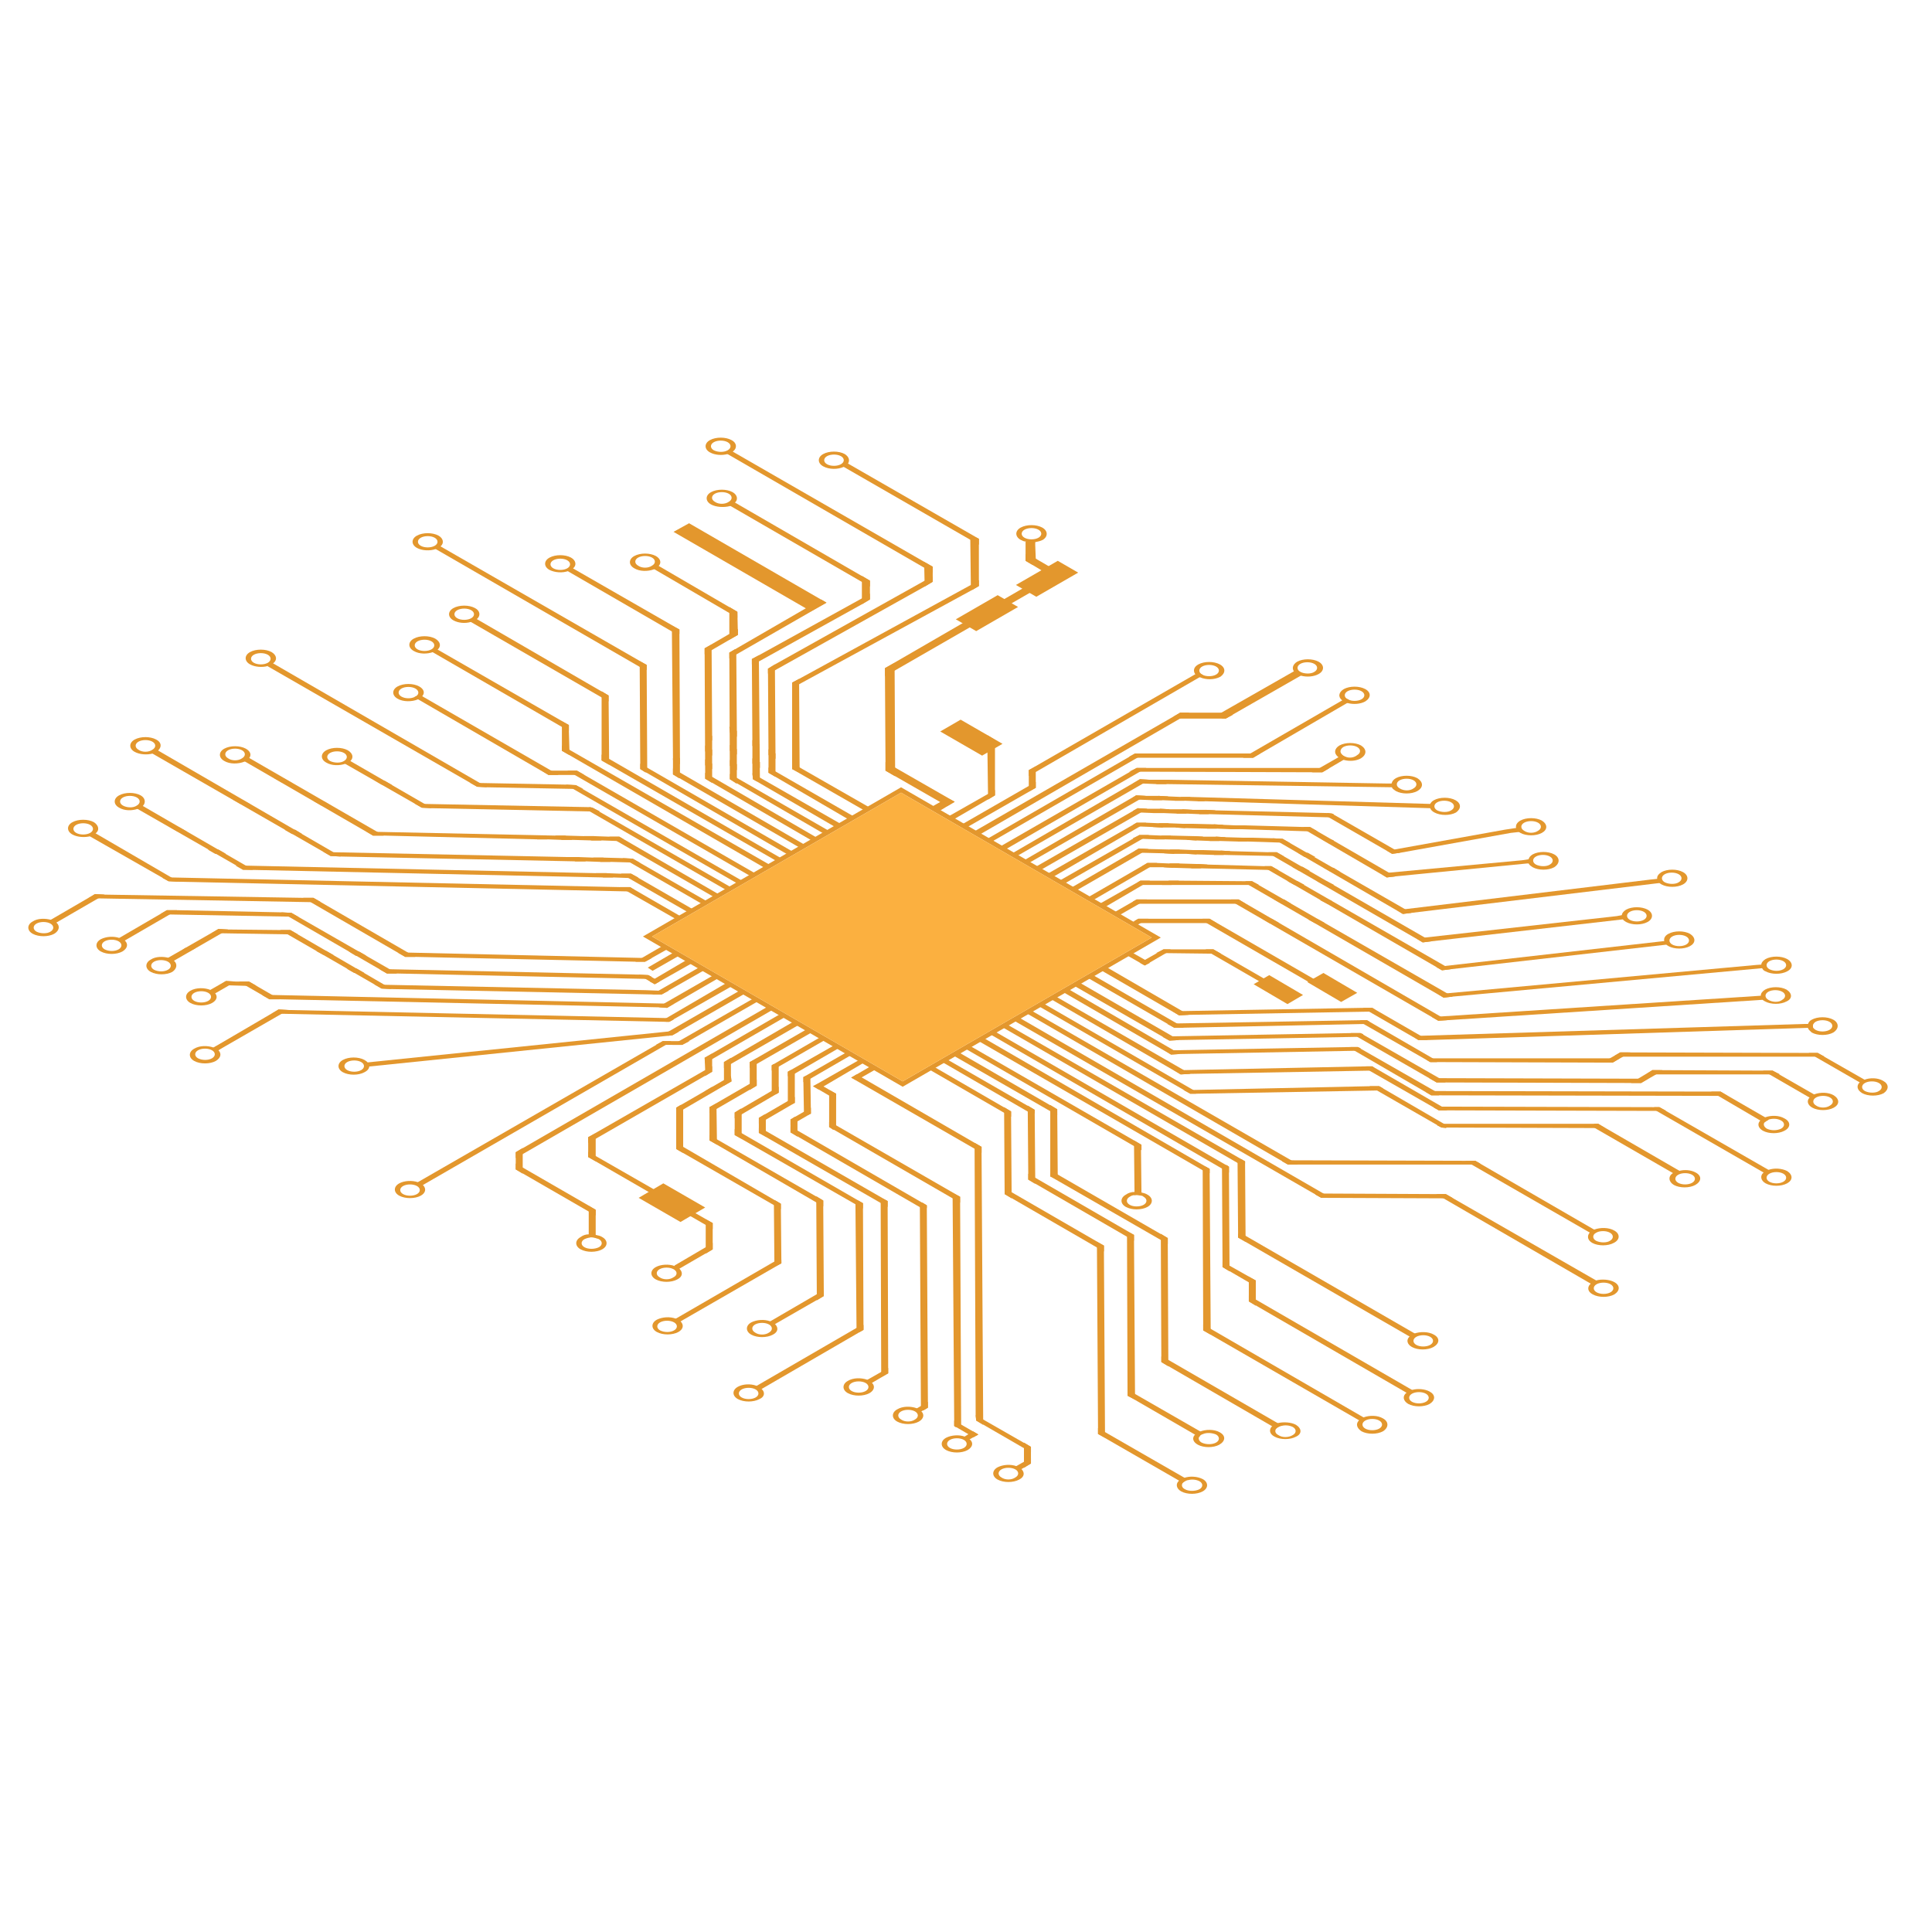 <?xml version="1.0" encoding="UTF-8"?> <svg xmlns="http://www.w3.org/2000/svg" xmlns:xlink="http://www.w3.org/1999/xlink" version="1.1" id="Layer_1" x="0px" y="0px" viewBox="0 0 36 36" style="enable-background:new 0 0 36 36;" xml:space="preserve"> <style type="text/css"> .st0{fill:#E3972D;} .st1{fill:#FFFFFF;} .st2{fill:none;stroke:#E3972D;stroke-miterlimit:10;} .st3{fill:none;stroke:#E3972D;stroke-width:0.25;stroke-miterlimit:10;} .st4{fill:#FBB040;} .st5{fill:none;stroke:#FBB040;stroke-width:0.25;stroke-miterlimit:10;} .st6{fill:none;stroke:#FBB040;stroke-width:0.75;stroke-miterlimit:10;} </style> <g> <g> <polygon class="st0" points="21.36,14.31 18.75,15.82 18.66,15.76 21.18,14.31 "></polygon> </g> <g> <polygon class="st0" points="21.33,14.04 18.47,15.69 18.38,15.64 21.15,14.04 "></polygon> </g> <g> <polygon class="st0" points="22.16,13.29 18.24,15.56 18.14,15.5 21.99,13.28 22.15,13.28 "></polygon> </g> <g> <polygon class="st0" points="19.3,14.68 18.01,15.42 17.91,15.37 19.3,14.57 "></polygon> </g> <g> <polygon class="st0" points="19.86,10.66 16.49,12.6 16.49,12.45 19.72,10.58 "></polygon> </g> <g> <polygon class="st0" points="13.73,13.73 13.6,13.65 13.59,13.54 13.73,13.62 "></polygon> </g> <g> <polygon class="st0" points="14.15,13.87 14.15,13.98 14.02,13.9 14.02,13.79 "></polygon> </g> <g> <polygon class="st0" points="14.45,14.04 14.45,14.14 14.32,14.07 14.32,13.96 "></polygon> </g> <g> <polygon class="st0" points="16.21,15.05 16.12,15.11 14.76,14.33 14.76,14.22 "></polygon> </g> <g> <polygon class="st0" points="17.79,14.94 17.65,15.02 16.5,14.36 16.5,14.2 "></polygon> </g> <g> <polygon class="st0" points="13.74,11.51 12.13,10.57 12.23,10.52 13.74,11.4 "></polygon> </g> <g> <polygon class="st0" points="16.21,10.93 16.21,10.93 13.58,9.41 13.67,9.35 16.21,10.82 "></polygon> </g> <g> <polygon class="st0" points="17.38,10.67 13.52,8.44 13.61,8.39 17.38,10.56 "></polygon> </g> <g> <polygon class="st0" points="18.24,10.15 15.67,8.67 15.77,8.62 18.24,10.04 "></polygon> </g> <g> <polygon class="st0" points="12.66,11.81 12.63,11.83 10.54,10.62 10.64,10.57 12.66,11.73 "></polygon> </g> <g> <polygon class="st0" points="12.05,12.48 12.03,12.49 8.1,10.22 8.19,10.17 12.05,12.39 "></polygon> </g> <g> <polygon class="st0" points="11.34,13.07 8.74,11.57 8.84,11.51 11.34,12.96 "></polygon> </g> <g> <polygon class="st0" points="15.4,11.23 15.11,11.39 12.55,9.91 12.84,9.75 "></polygon> </g> <g> <polygon class="st0" points="13.27,13.71 13.27,13.8 13.19,13.75 "></polygon> </g> <g> <polygon class="st0" points="13.73,13.96 13.73,14.06 13.6,13.99 13.6,13.88 "></polygon> </g> <g> <polygon class="st0" points="14.16,14.2 14.16,14.31 14.02,14.23 14.02,14.13 "></polygon> </g> <g> <polygon class="st0" points="15.92,15.22 15.83,15.28 14.32,14.4 14.32,14.3 "></polygon> </g> <g> <polygon class="st0" points="13.27,13.97 13.27,14.08 13.14,14 13.14,13.89 "></polygon> </g> <g> <polygon class="st0" points="13.73,14.24 13.73,14.35 13.6,14.27 13.6,14.16 "></polygon> </g> <g> <polygon class="st0" points="15.68,15.36 15.58,15.42 14.03,14.52 14.02,14.41 "></polygon> </g> <g> <polygon class="st0" points="13.27,14.23 13.27,14.33 13.14,14.26 13.14,14.15 "></polygon> </g> <g> <polygon class="st0" points="15.46,15.49 15.36,15.54 13.6,14.52 13.6,14.42 "></polygon> </g> <g> <polygon class="st0" points="12.67,14.24 12.54,14.16 12.54,14.13 12.6,14.09 12.67,14.13 "></polygon> </g> <g> <polygon class="st0" points="15.24,15.62 15.14,15.67 13.14,14.51 13.14,14.4 "></polygon> </g> <g> <polygon class="st0" points="15.01,15.75 14.91,15.8 12.54,14.43 12.54,14.32 "></polygon> </g> <g> <polygon class="st0" points="14.79,15.88 14.69,15.93 11.93,14.33 11.93,14.23 "></polygon> </g> <g> <polygon class="st0" points="14.57,16 14.48,16.05 11.21,14.17 11.21,14.06 "></polygon> </g> <g> <polygon class="st0" points="14.37,16.13 14.28,16.19 10.47,13.99 10.47,13.89 "></polygon> </g> <g> <polygon class="st0" points="14.1,16.29 14.01,16.34 10.57,14.36 10.75,14.36 "></polygon> </g> <g> <polygon class="st0" points="13.86,16.43 13.77,16.48 10.54,14.62 10.73,14.63 "></polygon> </g> <g> <polygon class="st0" points="13.65,16.55 13.56,16.6 10.92,15.08 10.99,15.04 11.04,15.05 "></polygon> </g> <g> <polygon class="st0" points="9.08,14.67 8.89,14.66 4.98,12.41 5.07,12.35 "></polygon> </g> <g> <polygon class="st0" points="10.41,14.44 10.22,14.44 7.72,12.99 7.81,12.94 "></polygon> </g> <g> <polygon class="st0" points="10.6,13.62 8.04,12.14 8.13,12.09 10.6,13.51 "></polygon> </g> <g> <polygon class="st0" points="11.35,14.25 11.21,14.17 11.21,12.88 11.34,12.96 11.35,14.14 "></polygon> </g> <g> <polygon class="st0" points="12.06,14.39 12.02,14.39 11.93,14.33 11.93,14.23 11.92,12.43 11.92,12.32 12.05,12.39 12.05,12.48 12.06,14.3 "></polygon> </g> <g> <polygon class="st0" points="12.67,14.5 12.65,14.5 12.54,14.43 12.54,14.32 12.54,14.16 12.54,14.13 12.52,11.77 12.52,11.67 12.54,11.67 12.66,11.73 12.66,11.81 12.67,14.13 12.67,14.24 12.67,14.4 "></polygon> </g> <g> <polygon class="st0" points="13.27,14.59 13.14,14.51 13.14,14.4 13.13,12.19 13.13,12.08 13.26,12.01 13.26,12.11 13.27,13.71 13.27,13.8 13.27,13.97 13.27,14.08 13.27,14.23 13.27,14.33 "></polygon> </g> <g> <polygon class="st0" points="13.73,14.6 13.72,14.6 13.6,14.52 13.59,12.16 13.69,12.1 13.72,12.1 13.72,12.2 13.73,13.62 13.73,13.73 13.73,13.96 13.73,14.49 "></polygon> </g> <g> <polygon class="st0" points="14.16,14.56 14.1,14.56 14.03,14.52 14.02,14.41 14.02,14.23 14.02,14.13 14.02,13.9 14.01,12.28 14.14,12.21 "></polygon> </g> <g> <polygon class="st0" points="14.45,14.47 14.44,14.47 14.32,14.4 14.32,14.3 14.32,14.07 14.31,12.46 14.44,12.38 14.44,12.49 14.45,14.04 14.45,14.14 14.45,14.37 "></polygon> </g> <g> <polygon class="st0" points="14.9,14.38 14.86,14.38 14.76,14.33 14.76,14.22 14.76,12.83 14.76,12.72 14.89,12.65 "></polygon> </g> <g> <polygon class="st0" points="16.68,14.46 16.67,14.46 16.5,14.36 16.5,14.2 16.49,12.6 16.49,12.45 16.67,12.35 16.67,12.5 "></polygon> </g> <g> <polygon class="st0" points="18.24,10.92 18.12,10.99 14.89,12.75 14.76,12.83 14.76,12.72 14.89,12.65 18.09,10.9 18.24,10.81 "></polygon> </g> <g> <polygon class="st0" points="17.38,10.84 17.23,10.93 14.44,12.49 14.32,12.55 14.31,12.55 14.31,12.46 14.44,12.38 17.23,10.82 17.38,10.74 "></polygon> </g> <g> <polygon class="st0" points="16.21,11.17 16.06,11.26 14.15,12.32 14.02,12.38 14.01,12.38 14.01,12.28 14.14,12.21 16.06,11.15 16.21,11.06 "></polygon> </g> <g> <polygon class="st0" points="15.4,11.23 13.59,12.27 13.59,12.16 15.3,11.17 "></polygon> </g> <g> <polygon class="st0" points="13.75,11.83 13.13,12.19 13.13,12.08 13.75,11.72 "></polygon> </g> <g> <polygon class="st0" points="10.61,14.07 10.47,13.99 10.47,13.89 10.47,13.54 10.47,13.44 10.6,13.51 10.6,13.62 10.61,13.96 "></polygon> </g> <g> <polygon class="st0" points="10.89,14.44 10.7,14.44 10.41,14.44 10.22,14.44 10.11,14.37 10.13,14.36 10.75,14.36 "></polygon> </g> <g> <polygon class="st0" points="8.05,15.06 7.86,15.05 6.41,14.22 6.51,14.17 "></polygon> </g> <g> <polygon class="st0" points="7.15,15.57 6.95,15.57 4.53,14.17 4.62,14.11 "></polygon> </g> <g> <polygon class="st0" points="6.35,15.96 6.16,15.95 2.82,14.03 2.92,13.97 "></polygon> </g> <g> <polygon class="st0" points="4.72,16.21 4.72,16.21 4.53,16.2 2.54,15.06 2.63,15 "></polygon> </g> <g> <polygon class="st0" points="3.33,16.43 3.14,16.42 1.65,15.57 1.75,15.51 "></polygon> </g> <g> <polygon class="st0" points="7.74,17.83 7.55,17.83 5.65,16.73 5.84,16.73 "></polygon> </g> <g> <polygon class="st0" points="7.4,18.14 7.21,18.14 5.24,17 5.43,17.01 "></polygon> </g> <g> <polygon class="st0" points="7.3,18.43 7.11,18.42 5.22,17.33 5.41,17.33 "></polygon> </g> <g> <polygon class="st0" points="5.21,18.62 5.02,18.62 4.45,18.29 4.64,18.29 "></polygon> </g> <g> <polygon class="st0" points="5.37,18.82 4.05,19.58 3.96,19.53 5.19,18.81 "></polygon> </g> <g> <polygon class="st0" points="4.39,18.29 4.01,18.51 3.91,18.45 4.21,18.28 "></polygon> </g> <g> <polygon class="st0" points="4.25,17.32 3.21,17.92 3.11,17.86 4.07,17.31 "></polygon> </g> <g> <polygon class="st0" points="3.3,16.96 2.3,17.54 2.2,17.49 3.11,16.96 "></polygon> </g> <g> <polygon class="st0" points="1.95,16.67 1,17.22 0.91,17.16 1.77,16.66 "></polygon> </g> <g> <polygon class="st0" points="13.42,16.68 13.33,16.73 11.35,15.59 11.54,15.59 "></polygon> </g> <g> <polygon class="st0" points="11.07,15.58 11.21,15.66 11.02,15.66 10.88,15.58 "></polygon> </g> <g> <polygon class="st0" points="13.2,16.81 13.11,16.86 11.6,15.99 11.79,16 "></polygon> </g> <g> <polygon class="st0" points="10.53,15.57 10.67,15.65 10.47,15.65 10.34,15.57 "></polygon> </g> <g> <polygon class="st0" points="11.24,15.98 11.38,16.06 11.19,16.06 11.05,15.98 "></polygon> </g> <g> <polygon class="st0" points="12.94,16.96 12.84,17.01 11.57,16.28 11.76,16.28 "></polygon> </g> <g> <polygon class="st0" points="10.08,15.57 10.2,15.64 10.01,15.64 9.99,15.62 "></polygon> </g> <g> <polygon class="st0" points="10.92,16.05 10.72,16.05 10.58,15.97 10.78,15.97 "></polygon> </g> <g> <polygon class="st0" points="11.3,16.27 11.43,16.35 11.24,16.35 11.1,16.27 "></polygon> </g> <g> <polygon class="st0" points="12.71,17.09 12.62,17.14 11.55,16.53 11.74,16.53 "></polygon> </g> <g> <polygon class="st0" points="11.82,16.61 11.69,16.61 3.33,16.43 3.14,16.42 3.03,16.36 3.03,16.34 3.19,16.35 11.55,16.53 11.74,16.53 11.82,16.58 "></polygon> </g> <g> <polygon class="st0" points="3.64,17.67 3.51,17.74 3.4,17.74 3.4,17.7 3.46,17.66 "></polygon> </g> <g> <polygon class="st0" points="6.08,17.72 6.22,17.8 6.02,17.79 5.89,17.72 "></polygon> </g> <g> <polygon class="st0" points="6.69,17.73 6.83,17.81 6.63,17.81 6.5,17.73 "></polygon> </g> <g> <polygon class="st0" points="12.15,17.85 12.02,17.92 11.84,17.92 7.74,17.83 7.55,17.83 7.41,17.75 7.6,17.75 11.97,17.85 "></polygon> </g> <g> <polygon class="st0" points="5.98,16.81 5.78,16.81 1.83,16.74 1.64,16.74 1.77,16.66 1.95,16.67 5.65,16.73 5.84,16.73 "></polygon> </g> <g> <polygon class="st0" points="5.57,17.09 5.38,17.08 3.17,17.04 2.99,17.03 3.11,16.96 3.3,16.96 5.24,17 5.43,17.01 "></polygon> </g> <g> <polygon class="st0" points="5.55,17.41 5.36,17.41 4.12,17.39 3.94,17.39 4.07,17.31 4.25,17.32 5.22,17.33 5.41,17.33 "></polygon> </g> <g> <polygon class="st0" points="6.65,18.05 6.79,18.13 6.6,18.13 6.46,18.05 "></polygon> </g> <g> <polygon class="st0" points="12.14,18.24 12.02,18.24 7.4,18.14 7.21,18.14 7.07,18.06 7.26,18.06 11.89,18.16 12.08,18.17 12.14,18.2 "></polygon> </g> <g> <polygon class="st0" points="4.78,18.37 4.59,18.37 4.26,18.36 4.08,18.36 4.21,18.28 4.39,18.29 4.45,18.29 4.64,18.29 "></polygon> </g> <g> <polygon class="st0" points="12.46,18.46 12.33,18.53 12.15,18.53 7.3,18.43 7.11,18.42 6.97,18.34 7.17,18.35 12.01,18.45 12.02,18.45 12.28,18.46 "></polygon> </g> <g> <polygon class="st0" points="12.56,18.7 12.43,18.78 12.29,18.77 5.21,18.62 5.02,18.62 4.88,18.54 5.08,18.54 12.38,18.7 "></polygon> </g> <g> <polygon class="st0" points="12.55,19 12.47,19.04 12.41,19.04 5.25,18.89 5.06,18.89 5.19,18.81 5.37,18.82 12.41,18.97 12.55,18.97 "></polygon> </g> <g> <polygon class="st0" points="12.64,19.23 12.53,19.29 12.45,19.3 6.81,19.88 6.81,19.8 12.46,19.22 12.64,19.2 "></polygon> </g> <g> <polygon class="st0" points="11.89,16.36 11.71,16.36 11.43,16.35 11.24,16.35 4.72,16.21 4.53,16.21 4.39,16.13 4.59,16.13 11.1,16.27 11.3,16.27 11.57,16.28 11.76,16.28 11.89,16.35 "></polygon> </g> <g> <polygon class="st0" points="4.21,15.91 4.01,15.91 3.87,15.83 4.07,15.83 "></polygon> </g> <g> <polygon class="st0" points="11.93,16.08 11.73,16.07 11.38,16.06 11.19,16.06 10.92,16.05 10.72,16.05 6.35,15.96 6.16,15.95 6.02,15.87 6.21,15.88 10.58,15.97 10.78,15.97 11.05,15.98 11.24,15.98 11.6,15.99 11.79,16 "></polygon> </g> <g> <polygon class="st0" points="3.49,15.5 3.3,15.49 3.16,15.41 3.35,15.42 "></polygon> </g> <g> <polygon class="st0" points="5.5,15.46 5.63,15.54 5.44,15.54 5.3,15.46 "></polygon> </g> <g> <polygon class="st0" points="11.62,15.67 11.48,15.67 11.21,15.66 11.02,15.66 10.67,15.65 10.47,15.65 10.2,15.64 10.01,15.64 7.15,15.57 6.95,15.57 6.82,15.49 7.01,15.5 10.34,15.57 10.53,15.57 10.88,15.58 11.07,15.58 11.35,15.59 11.54,15.59 11.62,15.64 "></polygon> </g> <g> <polygon class="st0" points="4.67,14.99 4.48,14.98 4.34,14.9 4.53,14.91 "></polygon> </g> <g> <polygon class="st0" points="6.18,15.02 5.99,15.01 5.85,14.93 6.05,14.94 "></polygon> </g> <g> <polygon class="st0" points="11.18,15.12 10.99,15.12 8.05,15.06 7.86,15.05 7.72,14.97 7.91,14.98 10.99,15.04 11.04,15.05 "></polygon> </g> <g> <polygon class="st0" points="2.92,13.97 2.95,13.99 2.88,13.99 "></polygon> </g> <g> <polygon class="st0" points="5.44,14.59 5.25,14.58 5.11,14.5 5.3,14.51 "></polygon> </g> <g> <polygon class="st0" points="7.31,14.63 7.11,14.62 6.98,14.54 7.17,14.55 "></polygon> </g> <g> <polygon class="st0" points="10.87,14.7 10.68,14.7 9.08,14.67 8.89,14.66 8.75,14.58 8.94,14.59 10.54,14.62 10.73,14.63 "></polygon> </g> <g> <polygon class="st0" points="18.54,14.82 18.41,14.9 18.41,14.79 18.4,14.03 18.4,13.7 18.53,13.78 18.54,13.95 18.54,14.72 "></polygon> </g> <g> <polygon class="st0" points="23.48,14.04 23.35,14.12 23.16,14.12 21.2,14.12 21.04,14.11 21.04,14.1 21.15,14.04 21.33,14.04 23.29,14.04 "></polygon> </g> <g> <polygon class="st0" points="24.76,14.32 24.64,14.39 24.45,14.39 21.51,14.38 21.48,14.38 21.04,14.38 21.18,14.31 24.76,14.31 "></polygon> </g> <g> <polygon class="st0" points="25.99,14.67 21.73,14.61 21.54,14.61 21.3,14.6 21.11,14.6 21.24,14.52 21.42,14.53 21.67,14.53 21.76,14.53 25.86,14.6 25.99,14.6 "></polygon> </g> <g> <polygon class="st0" points="26.71,15.06 26.66,15.06 22.46,14.93 22.31,14.93 22.07,14.92 21.89,14.92 21.65,14.91 21.47,14.91 21.22,14.9 21.11,14.9 21.11,14.86 21.17,14.82 21.35,14.83 21.59,14.83 21.77,14.84 22.01,14.85 22.19,14.85 26.65,14.98 26.71,14.98 "></polygon> </g> <g> <polygon class="st0" points="24.85,15.23 24.77,15.23 22.52,15.17 22.34,15.17 22.1,15.16 21.92,15.16 21.67,15.15 21.49,15.15 21.25,15.14 21.11,15.14 21.11,15.11 21.2,15.06 21.38,15.07 21.62,15.07 21.8,15.08 22.04,15.08 22.22,15.09 22.47,15.09 22.65,15.1 24.74,15.15 24.82,15.16 24.85,15.17 "></polygon> </g> <g> <polygon class="st0" points="24.55,15.49 24.36,15.49 23.09,15.45 22.91,15.45 22.67,15.44 22.49,15.44 22.08,15.43 21.9,15.42 21.66,15.42 21.48,15.41 21.23,15.4 21.11,15.4 21.11,15.37 21.18,15.33 21.36,15.33 21.6,15.34 21.78,15.34 22.03,15.35 22.21,15.35 22.62,15.36 22.8,15.37 23.04,15.38 23.22,15.38 24.3,15.41 24.41,15.41 "></polygon> </g> <g> <polygon class="st0" points="24.04,15.71 23.85,15.7 23.23,15.68 23.05,15.68 22.72,15.67 22.54,15.67 22.29,15.66 22.11,15.65 21.7,15.64 21.52,15.64 21.28,15.63 21.11,15.63 21.11,15.62 21.23,15.56 21.41,15.56 21.65,15.57 21.83,15.57 22.24,15.58 22.42,15.59 22.66,15.59 22.84,15.6 23.18,15.61 23.36,15.61 23.71,15.62 23.9,15.63 "></polygon> </g> <g> <polygon class="st0" points="24.85,15.73 24.77,15.72 24.63,15.64 24.83,15.65 24.85,15.66 "></polygon> </g> <g> <polygon class="st0" points="23.93,15.96 23.74,15.95 22.8,15.93 22.62,15.93 22.29,15.92 22.11,15.91 21.87,15.91 21.69,15.9 21.28,15.89 21.14,15.89 21.14,15.86 21.22,15.81 21.4,15.82 21.81,15.83 21.99,15.83 22.24,15.84 22.42,15.84 22.75,15.85 22.93,15.86 23.64,15.88 23.79,15.88 "></polygon> </g> <g> <polygon class="st0" points="24.51,15.97 24.31,15.97 24.18,15.89 24.37,15.89 "></polygon> </g> <g> <polygon class="st0" points="23.83,16.22 23.64,16.21 22.37,16.18 22.19,16.18 21.86,16.17 21.68,16.16 21.43,16.16 21.28,16.15 21.28,16.14 21.38,16.08 21.56,16.08 21.8,16.09 21.98,16.09 22.32,16.1 22.5,16.11 23.57,16.14 23.69,16.14 "></polygon> </g> <g> <polygon class="st0" points="24.41,16.23 24.21,16.23 24.07,16.15 24.27,16.15 "></polygon> </g> <g> <polygon class="st0" points="24.98,16.25 24.79,16.24 24.65,16.16 24.85,16.17 "></polygon> </g> <g> <polygon class="st0" points="23.46,16.49 21.65,16.49 21.3,16.49 21.2,16.49 21.2,16.44 21.25,16.41 21.43,16.41 21.78,16.41 21.97,16.41 23.22,16.42 23.33,16.42 "></polygon> </g> <g> <polygon class="st0" points="24.31,16.49 24.12,16.49 23.99,16.42 24.18,16.42 "></polygon> </g> <g> <polygon class="st0" points="24.86,16.49 24.67,16.49 24.54,16.42 24.72,16.42 "></polygon> </g> <g> <polygon class="st0" points="23.21,16.84 23.02,16.84 21.11,16.84 21.11,16.8 21.18,16.76 21.37,16.76 22.94,16.76 23.08,16.76 "></polygon> </g> <g> <polygon class="st0" points="24.06,16.84 23.88,16.84 23.74,16.76 23.93,16.76 "></polygon> </g> <g> <polygon class="st0" points="24.82,16.84 24.73,16.84 24.59,16.77 24.78,16.77 24.82,16.79 "></polygon> </g> <g> <polygon class="st0" points="22.67,17.2 21.15,17.2 21.14,17.16 21.21,17.12 21.4,17.12 22.41,17.12 22.54,17.12 "></polygon> </g> <g> <polygon class="st0" points="23.84,17.2 23.65,17.2 23.52,17.12 23.7,17.12 "></polygon> </g> <g> <polygon class="st0" points="24.69,17.2 24.5,17.2 24.37,17.13 24.56,17.13 "></polygon> </g> <g> <polygon class="st0" points="22.75,17.77 22.56,17.77 21.73,17.76 21.54,17.76 21.68,17.69 22.61,17.69 "></polygon> </g> <g> <polygon class="st0" points="19.3,14.68 19.17,14.75 19.17,14.64 19.17,14.46 19.17,14.35 19.3,14.28 19.3,14.38 19.3,14.57 "></polygon> </g> <g> <polygon class="st0" points="22.42,12.58 19.17,14.46 19.17,14.35 22.33,12.53 "></polygon> </g> <g> <polygon class="st0" points="18.54,14.82 17.75,15.28 17.66,15.22 18.54,14.72 "></polygon> </g> <g> <polygon class="st0" points="21.51,14.38 21.48,14.38 21.5,14.38 "></polygon> </g> <g> <polygon class="st0" points="21.42,14.53 18.97,15.94 18.88,15.89 21.24,14.52 "></polygon> </g> <g> <polygon class="st0" points="21.81,14.56 21.73,14.61 21.54,14.61 21.67,14.53 21.76,14.53 "></polygon> </g> <g> <polygon class="st0" points="21.35,14.83 19.19,16.07 19.1,16.02 21.17,14.82 "></polygon> </g> <g> <polygon class="st0" points="21.77,14.84 21.65,14.91 21.47,14.91 21.59,14.83 "></polygon> </g> <g> <polygon class="st0" points="21.38,15.07 19.41,16.2 19.32,16.14 21.2,15.06 "></polygon> </g> <g> <polygon class="st0" points="22.19,14.85 22.07,14.92 21.89,14.92 22.01,14.85 "></polygon> </g> <g> <polygon class="st0" points="21.62,15.07 21.8,15.08 21.67,15.15 21.49,15.15 "></polygon> </g> <g> <polygon class="st0" points="21.18,15.33 21.36,15.33 19.64,16.33 19.54,16.27 "></polygon> </g> <g> <polygon class="st0" points="22.46,14.93 22.31,14.93 22.38,14.89 "></polygon> </g> <g> <polygon class="st0" points="22.22,15.09 22.1,15.16 21.92,15.16 22.04,15.08 "></polygon> </g> <g> <polygon class="st0" points="21.6,15.34 21.78,15.34 21.66,15.42 21.48,15.41 "></polygon> </g> <g> <polygon class="st0" points="21.23,15.56 21.41,15.56 19.86,16.45 19.76,16.4 "></polygon> </g> <g> <polygon class="st0" points="22.65,15.1 22.52,15.17 22.34,15.17 22.47,15.09 "></polygon> </g> <g> <polygon class="st0" points="22.03,15.35 22.21,15.35 22.08,15.43 21.9,15.42 "></polygon> </g> <g> <polygon class="st0" points="21.65,15.57 21.83,15.57 21.7,15.64 21.52,15.64 "></polygon> </g> <g> <polygon class="st0" points="21.22,15.81 21.4,15.82 20.08,16.58 19.98,16.53 "></polygon> </g> <g> <polygon class="st0" points="22.8,15.37 22.67,15.44 22.49,15.44 22.62,15.36 "></polygon> </g> <g> <polygon class="st0" points="22.24,15.58 22.42,15.59 22.29,15.66 22.11,15.65 "></polygon> </g> <g> <polygon class="st0" points="21.81,15.83 21.99,15.83 21.87,15.91 21.69,15.9 "></polygon> </g> <g> <polygon class="st0" points="21.38,16.08 21.56,16.08 20.39,16.76 20.29,16.71 "></polygon> </g> <g> <polygon class="st0" points="23.22,15.38 23.09,15.45 22.91,15.45 23.04,15.38 "></polygon> </g> <g> <polygon class="st0" points="22.84,15.6 22.72,15.67 22.54,15.67 22.66,15.59 "></polygon> </g> <g> <polygon class="st0" points="22.42,15.84 22.29,15.92 22.11,15.91 22.24,15.84 "></polygon> </g> <g> <polygon class="st0" points="21.8,16.09 21.98,16.09 21.86,16.17 21.68,16.16 "></polygon> </g> <g> <polygon class="st0" points="21.25,16.41 21.43,16.41 20.61,16.89 20.51,16.83 "></polygon> </g> <g> <polygon class="st0" points="23.36,15.61 23.23,15.68 23.05,15.68 23.18,15.61 "></polygon> </g> <g> <polygon class="st0" points="22.93,15.86 22.8,15.93 22.62,15.93 22.75,15.85 "></polygon> </g> <g> <polygon class="st0" points="22.5,16.11 22.37,16.18 22.19,16.18 22.32,16.1 "></polygon> </g> <g> <polygon class="st0" points="21.97,16.41 21.83,16.49 21.65,16.49 21.78,16.41 "></polygon> </g> <g> <polygon class="st0" points="21.37,16.76 20.88,17.04 20.78,16.99 21.18,16.76 "></polygon> </g> <g> <polygon class="st0" points="21.4,17.12 21.2,17.23 21.11,17.18 21.21,17.12 "></polygon> </g> <g> <polygon class="st0" points="30.38,19.61 30.05,19.8 29.86,19.8 30.19,19.61 30.37,19.61 "></polygon> </g> <g> <polygon class="st0" points="21.83,17.7 21.33,17.99 21.24,17.94 21.68,17.69 21.8,17.69 "></polygon> </g> <g> <polygon class="st0" points="17.79,14.94 17.49,15.12 17.35,15.04 17.65,14.87 "></polygon> </g> <g> <polygon class="st0" points="19.3,10.52 19.23,10.52 19.11,10.45 19.11,10.33 19.11,10.09 19.29,10.09 19.29,10.16 19.3,10.41 "></polygon> </g> <g> <polygon class="st0" points="24.29,12.56 22.84,13.39 22.78,13.39 22.67,13.33 24.16,12.48 "></polygon> </g> <g> <polygon class="st0" points="22.97,13.32 22.84,13.39 22.78,13.39 21.99,13.39 21.87,13.39 21.87,13.35 21.99,13.28 22.97,13.28 "></polygon> </g> <g> <polygon class="st0" points="18.15,10 18.08,10 18.08,10.06 18.09,10.9 18.09,10.99 18.12,10.99 18.24,10.92 18.24,10.81 18.24,10.15 18.24,10.04 "></polygon> </g> <g> <polygon class="st0" points="17.38,10.84 17.23,10.93 17.22,10.47 17.38,10.56 "></polygon> </g> <g> <polygon class="st0" points="16.21,11.17 16.06,11.26 16.06,11.15 16.06,10.84 16.06,10.73 16.21,10.82 16.21,10.93 16.21,11.06 "></polygon> </g> <g> <polygon class="st0" points="13.75,11.83 13.59,11.92 13.59,11.82 13.59,11.41 13.59,11.31 13.74,11.4 "></polygon> </g> <g> <polygon class="st0" points="19.66,10.62 19.53,10.7 19.11,10.45 19.11,10.33 19.13,10.31 "></polygon> </g> <g> <polygon class="st0" points="16.31,19.93 15.96,20.13 15.86,20.08 16.22,19.87 "></polygon> </g> <g> <polygon class="st0" points="15.58,20.49 15.15,20.24 15.25,20.19 15.58,20.38 "></polygon> </g> <g> <polygon class="st0" points="17.89,22.41 15.45,21 15.45,20.91 15.46,20.9 17.89,22.3 "></polygon> </g> <g> <polygon class="st0" points="20.57,23.32 18.72,22.25 18.72,22.14 20.57,23.21 "></polygon> </g> <g> <polygon class="st0" points="21.13,23.12 19.16,21.98 19.16,21.87 21.13,23.01 "></polygon> </g> <g> <polygon class="st0" points="21.76,23.18 19.57,21.92 19.57,21.87 19.63,21.84 21.76,23.07 "></polygon> </g> <g> <polygon class="st0" points="18.85,22.33 18.72,22.25 18.71,20.63 18.84,20.71 18.84,20.81 18.85,22.22 "></polygon> </g> <g> <polygon class="st0" points="19.29,22.06 19.16,21.98 19.16,21.87 19.15,20.6 19.28,20.68 19.28,20.74 19.29,21.95 "></polygon> </g> <g> <polygon class="st0" points="19.71,21.99 19.57,21.92 19.57,21.87 19.57,20.7 19.57,20.59 19.7,20.67 "></polygon> </g> <g> <polygon class="st0" points="18.29,21.48 15.86,20.08 15.96,20.02 18.29,21.37 "></polygon> </g> <g> <polygon class="st0" points="18.84,20.81 17.3,19.92 17.39,19.87 18.84,20.71 "></polygon> </g> <g> <polygon class="st0" points="19.28,20.74 19.25,20.77 17.54,19.78 17.63,19.73 19.28,20.68 "></polygon> </g> <g> <polygon class="st0" points="19.7,20.78 19.7,20.78 17.75,19.66 17.85,19.6 19.7,20.67 "></polygon> </g> <g> <polygon class="st0" points="21.27,21.43 21.26,21.43 17.97,19.53 18.06,19.48 21.27,21.33 "></polygon> </g> <g> <polygon class="st0" points="26.4,24.87 26.31,24.93 23.07,23.06 23.07,22.99 23.11,22.97 "></polygon> </g> <g> <polygon class="st0" points="23.4,23.97 22.78,23.61 22.78,23.51 23.4,23.86 "></polygon> </g> <g> <polygon class="st0" points="23.4,24.33 23.27,24.25 23.27,24.14 23.27,23.89 23.27,23.79 23.4,23.86 23.4,23.97 23.4,24.22 "></polygon> </g> <g> <polygon class="st0" points="26.33,25.91 26.24,25.97 23.27,24.25 23.27,24.14 "></polygon> </g> <g> <polygon class="st0" points="25.44,26.43 25.35,26.48 22.42,24.79 22.42,24.68 "></polygon> </g> <g> <polygon class="st0" points="22.54,21.86 22.52,21.87 18.22,19.39 18.31,19.33 22.54,21.78 "></polygon> </g> <g> <polygon class="st0" points="22.9,21.85 18.43,19.26 18.52,19.21 22.9,21.74 "></polygon> </g> <g> <polygon class="st0" points="23.2,21.68 23.13,21.71 18.66,19.13 18.75,19.08 23.2,21.64 "></polygon> </g> <g> <polygon class="st0" points="24.18,21.69 24.17,21.7 24,21.7 19.11,18.87 19.2,18.82 "></polygon> </g> <g> <polygon class="st0" points="22.32,20.36 22.28,20.38 22.18,20.38 19.34,18.74 19.43,18.69 "></polygon> </g> <g> <polygon class="st0" points="22.18,20.01 22,20.02 19.57,18.61 19.66,18.56 "></polygon> </g> <g> <polygon class="st0" points="21.99,19.64 21.98,19.64 21.82,19.65 19.8,18.48 19.89,18.42 "></polygon> </g> <g> <polygon class="st0" points="21.97,19.38 21.79,19.39 20,18.36 20.1,18.3 "></polygon> </g> <g> <polygon class="st0" points="22.05,19.14 22.05,19.15 21.88,19.15 20.25,18.21 20.35,18.16 "></polygon> </g> <g> <polygon class="st0" points="22.15,18.91 21.97,18.92 20.5,18.07 20.6,18.01 "></polygon> </g> <g> <polygon class="st0" points="21.43,17.94 21.33,17.99 20.98,17.79 21.08,17.74 "></polygon> </g> <g> <polygon class="st0" points="24.03,18.51 23.94,18.56 22.45,17.7 22.48,17.69 22.61,17.69 "></polygon> </g> <g> <polygon class="st0" points="25.05,18.57 24.96,18.63 22.38,17.14 22.41,17.12 22.54,17.12 "></polygon> </g> <g> <polygon class="st0" points="17.27,22.51 17.22,22.54 14.73,21.1 14.73,20.99 17.27,22.46 "></polygon> </g> <g> <polygon class="st0" points="16.54,22.49 14.14,21.11 14.14,21.02 14.16,21.01 16.54,22.38 "></polygon> </g> <g> <polygon class="st0" points="16.08,22.52 13.69,21.15 13.69,21.04 13.69,21.04 16.08,22.42 "></polygon> </g> <g> <polygon class="st0" points="15.34,22.48 13.22,21.25 13.22,21.15 15.34,22.37 "></polygon> </g> <g> <polygon class="st0" points="14.55,22.53 12.6,21.41 12.6,21.31 12.61,21.3 14.55,22.43 "></polygon> </g> <g> <polygon class="st0" points="13.28,22.9 10.96,21.56 10.96,21.46 13.28,22.79 "></polygon> </g> <g> <polygon class="st0" points="19.21,27.06 18.19,26.47 18.18,26.37 19.21,26.96 "></polygon> </g> <g> <polygon class="st0" points="19.21,27.27 19.08,27.35 19.08,27.24 19.08,26.88 19.21,26.96 "></polygon> </g> <g> <polygon class="st0" points="19.21,27.27 18.99,27.4 18.9,27.34 19.2,27.17 19.21,27.17 "></polygon> </g> <g> <polygon class="st0" points="18.23,26.73 18.03,26.84 17.94,26.79 18.13,26.67 "></polygon> </g> <g> <polygon class="st0" points="17.29,26.23 17.13,26.32 17.04,26.27 17.29,26.12 "></polygon> </g> <g> <polygon class="st0" points="16.55,25.59 16.21,25.79 16.11,25.74 16.55,25.49 16.55,25.49 "></polygon> </g> <g> <polygon class="st0" points="16.09,24.78 14.16,25.9 14.07,25.84 16.07,24.68 16.09,24.69 "></polygon> </g> <g> <polygon class="st0" points="15.35,24.15 14.41,24.69 14.32,24.64 15.35,24.04 "></polygon> </g> <g> <polygon class="st0" points="14.56,23.54 12.65,24.64 12.56,24.59 14.51,23.46 14.56,23.48 "></polygon> </g> <g> <polygon class="st0" points="18.23,26.73 18.14,26.78 17.78,26.57 17.78,26.47 "></polygon> </g> <g> <path class="st0" d="M22.08,27.6c-0.02,0.01-0.03,0.02-0.04,0.03l-1.58-0.91l0-0.11l1.67,0.96C22.11,27.58,22.09,27.59,22.08,27.6 z"></path> </g> <g> <path class="st0" d="M22.35,26.78l-1.33-0.77l0-0.11l1.41,0.81c-0.01,0-0.02,0.01-0.03,0.01C22.37,26.74,22.35,26.76,22.35,26.78z "></path> </g> <g> <path class="st0" d="M23.82,26.59c-0.02,0.01-0.03,0.02-0.04,0.03l-2.14-1.24l0-0.1l0.01-0.01l2.23,1.29 C23.86,26.57,23.84,26.58,23.82,26.59z"></path> </g> <g> <polygon class="st0" points="12.29,18.29 12.2,18.34 11.89,18.16 12.08,18.17 "></polygon> </g> <g> <polygon class="st0" points="16.1,19.8 15.25,20.3 15.15,20.24 16.01,19.75 "></polygon> </g> <g> <polygon class="st0" points="15.86,19.66 14.98,20.17 14.97,20.16 14.97,20.07 15.77,19.61 "></polygon> </g> <g> <polygon class="st0" points="15.63,19.53 14.7,20.07 14.68,20.05 14.68,19.97 15.54,19.48 "></polygon> </g> <g> <polygon class="st0" points="15.37,19.38 14.38,19.95 14.38,19.85 15.28,19.33 "></polygon> </g> <g> <polygon class="st0" points="13.63,20.15 12.6,20.75 12.6,20.64 13.62,20.05 "></polygon> </g> <g> <polygon class="st0" points="14.1,20.23 13.22,20.74 13.22,20.63 14.1,20.12 "></polygon> </g> <g> <polygon class="st0" points="14.51,20.36 13.69,20.84 13.69,20.73 14.51,20.25 "></polygon> </g> <g> <polygon class="st0" points="14.81,20.55 14.14,20.94 14.14,20.83 14.81,20.44 "></polygon> </g> <g> <polygon class="st0" points="15.11,20.75 14.73,20.97 14.73,20.86 15.11,20.64 "></polygon> </g> <g> <polygon class="st0" points="14.38,19.85 14.38,19.95 14.38,20.33 14.38,20.39 14.46,20.39 14.51,20.36 14.51,20.25 14.51,19.88 14.51,19.83 14.41,19.83 "></polygon> </g> <g> <polygon class="st0" points="14.81,20.55 14.77,20.57 14.68,20.57 14.68,20.52 14.68,20.05 14.68,19.97 14.73,19.94 14.81,19.94 "></polygon> </g> <g> <polygon class="st0" points="15.11,20.75 15.07,20.77 14.98,20.77 14.98,20.72 14.97,20.16 14.97,20.07 15.01,20.05 15.1,20.05 "></polygon> </g> <g> <polygon class="st0" points="15.58,21.05 15.52,21.05 15.45,21 15.45,20.91 15.45,20.41 15.44,20.32 15.47,20.32 15.58,20.38 15.58,20.49 "></polygon> </g> <g> <polygon class="st0" points="14.1,20.23 13.97,20.31 13.97,20.2 13.97,19.9 13.97,19.79 14.1,19.72 14.1,19.83 "></polygon> </g> <g> <polygon class="st0" points="13.63,20.15 13.49,20.23 13.49,20.12 13.49,19.79 13.62,19.71 13.62,19.82 13.62,20.05 "></polygon> </g> <g> <polygon class="st0" points="13.27,19.87 13.27,19.97 13.14,20.05 13.14,19.94 13.13,19.71 13.27,19.63 13.27,19.74 "></polygon> </g> <g> <polygon class="st0" points="13.27,20.34 13.14,20.34 13.14,20.33 13.27,20.25 "></polygon> </g> <g> <polygon class="st0" points="12.73,21.48 12.72,21.48 12.6,21.41 12.6,21.31 12.6,20.75 12.6,20.64 12.68,20.59 12.73,20.59 12.73,20.67 12.73,21.38 "></polygon> </g> <g> <polygon class="st0" points="11.1,21.64 10.96,21.56 10.96,21.46 10.96,21.3 10.96,21.19 11.09,21.12 11.1,21.22 11.1,21.53 "></polygon> </g> <g> <polygon class="st0" points="13.28,23.28 13.15,23.36 13.15,23.25 13.15,22.82 13.15,22.72 13.28,22.79 13.28,22.9 13.28,23.18 "></polygon> </g> <g> <polygon class="st0" points="11.1,22.65 9.61,21.79 9.61,21.68 11.1,22.54 "></polygon> </g> <g> <polygon class="st0" points="9.74,21.87 9.61,21.79 9.61,21.68 9.61,21.58 9.61,21.53 9.61,21.47 9.74,21.39 9.74,21.5 9.74,21.76 "></polygon> </g> <g> <path class="st0" d="M11.1,23.06L11.1,23.06c-0.05-0.01-0.09-0.01-0.13,0l0-0.03l0-0.45l0-0.11l0.13,0.08l0,0.11l0,0.03l0,0.27 l0,0.05L11.1,23.06z"></path> </g> <g> <path class="st0" d="M13.28,23.28l-0.69,0.4c0-0.01-0.01-0.01-0.02-0.02l0-0.08l0.12-0.07l0.46-0.27l0.13-0.08L13.28,23.28z"></path> </g> <g> <polygon class="st0" points="13.36,21.33 13.22,21.25 13.22,21.15 13.22,20.74 13.22,20.63 13.33,20.57 13.35,20.57 "></polygon> </g> <g> <polygon class="st0" points="14.56,23.54 14.48,23.58 14.43,23.58 14.42,22.37 14.45,22.37 14.55,22.43 "></polygon> </g> <g> <polygon class="st0" points="15.35,24.15 15.22,24.23 15.22,24.12 15.21,22.4 15.21,22.29 15.34,22.37 15.34,22.48 15.35,24.04 "></polygon> </g> <g> <polygon class="st0" points="16.09,24.78 16.02,24.82 15.96,24.82 15.96,24.75 15.94,22.45 15.94,22.37 15.99,22.37 16.08,22.42 "></polygon> </g> <g> <polygon class="st0" points="16.55,25.59 16.42,25.66 16.42,25.56 16.41,22.41 16.4,22.34 16.46,22.34 16.54,22.38 16.54,22.49 16.55,25.49 "></polygon> </g> <g> <polygon class="st0" points="17.29,26.23 17.21,26.28 17.16,26.28 17.14,22.41 17.19,22.41 17.27,22.46 17.27,22.51 17.29,26.12 "></polygon> </g> <g> <polygon class="st0" points="17.91,26.59 17.8,26.59 17.78,26.57 17.78,26.47 17.75,22.23 17.89,22.3 "></polygon> </g> <g> <polygon class="st0" points="20.59,26.79 20.46,26.72 20.46,26.61 20.44,23.24 20.44,23.14 20.57,23.21 20.57,23.32 20.59,26.69 "></polygon> </g> <g> <polygon class="st0" points="21.15,26.08 21.01,26.01 21,22.96 21.03,22.96 21.13,23.01 "></polygon> </g> <g> <polygon class="st0" points="21.77,25.46 21.64,25.38 21.63,22.99 21.76,23.07 21.76,23.18 21.77,25.35 "></polygon> </g> <g> <polygon class="st0" points="18.32,26.55 18.19,26.47 18.18,26.37 18.16,21.4 18.16,21.3 18.17,21.3 18.29,21.37 18.29,21.48 18.32,26.44 "></polygon> </g> <g> <polygon class="st0" points="13.82,21.22 13.69,21.15 13.69,21.04 13.69,20.73 13.8,20.66 13.82,20.66 13.82,20.76 13.82,21.11 "></polygon> </g> <g> <polygon class="st0" points="14.27,21.18 14.14,21.11 14.14,20.94 14.14,20.83 14.24,20.77 14.27,20.77 14.27,20.86 14.27,21.08 "></polygon> </g> <g> <polygon class="st0" points="14.86,21.18 14.73,21.1 14.73,20.86 14.81,20.81 14.86,20.81 14.86,20.89 14.86,21.07 "></polygon> </g> <g> <polygon class="st0" points="12.85,19.4 12.71,19.47 12.22,19.47 12.35,19.4 12.49,19.4 12.66,19.4 "></polygon> </g> <g> <polygon class="st0" points="15.12,19.24 13.97,19.9 13.97,19.79 15.03,19.18 "></polygon> </g> <g> <polygon class="st0" points="14.88,19.1 13.49,19.9 13.49,19.79 14.78,19.04 "></polygon> </g> <g> <polygon class="st0" points="14.63,18.95 13.14,19.81 13.13,19.71 14.53,18.9 "></polygon> </g> <g> <polygon class="st0" points="14.39,18.82 9.61,21.58 9.61,21.53 9.61,21.47 14.3,18.76 "></polygon> </g> <g> <polygon class="st0" points="12.51,19.41 7.83,22.11 7.73,22.06 12.35,19.4 12.49,19.4 "></polygon> </g> <g> <polygon class="st0" points="13.27,19.97 10.96,21.3 10.96,21.19 13.26,19.87 13.27,19.87 "></polygon> </g> <g> <polygon class="st0" points="12.43,17.69 12.02,17.92 11.84,17.92 12.34,17.63 "></polygon> </g> <g> <polygon class="st0" points="12.07,18.03 12.16,18.09 12.65,17.81 12.55,17.75 "></polygon> </g> <g> <polygon class="st0" points="12.89,17.95 12.2,18.34 12.11,18.29 12.79,17.89 "></polygon> </g> <g> <polygon class="st0" points="12.01,18.45 12.02,18.45 12.01,18.45 "></polygon> </g> <g> <polygon class="st0" points="13.12,18.08 12.33,18.53 12.15,18.53 13.02,18.03 "></polygon> </g> <g> <polygon class="st0" points="13.38,18.23 12.43,18.78 12.29,18.77 12.27,18.76 13.28,18.18 "></polygon> </g> <g> <polygon class="st0" points="13.63,18.38 12.47,19.04 12.41,19.04 12.35,19.01 13.53,18.32 "></polygon> </g> <g> <polygon class="st0" points="13.87,18.52 12.53,19.29 12.45,19.3 12.39,19.26 13.78,18.46 "></polygon> </g> <g> <polygon class="st0" points="14.12,18.66 12.71,19.47 12.54,19.47 12.53,19.47 14.03,18.61 "></polygon> </g> <g> <polygon class="st0" points="25.1,14.12 24.64,14.39 24.45,14.39 25.01,14.07 "></polygon> </g> <g> <polygon class="st0" points="25.17,13.06 23.35,14.12 23.16,14.12 25.08,13.01 "></polygon> </g> <g> <polygon class="st0" points="26.09,15.89 25.94,15.91 24.69,15.19 24.74,15.15 24.82,15.16 "></polygon> </g> <g> <polygon class="st0" points="26,16.33 25.84,16.35 24.26,15.43 24.3,15.41 24.41,15.41 "></polygon> </g> <g> <polygon class="st0" points="26.61,19.38 26.43,19.38 25.39,18.78 25.57,18.78 "></polygon> </g> <g> <polygon class="st0" points="26.8,19.78 26.77,19.79 26.65,19.79 25.32,19.03 25.36,19.01 25.47,19.01 "></polygon> </g> <g> <polygon class="st0" points="26.94,20.16 26.93,20.17 26.77,20.17 25.17,19.25 25.35,19.25 "></polygon> </g> <g> <polygon class="st0" points="26.84,20.39 26.81,20.41 26.67,20.41 25.14,19.52 25.17,19.51 25.3,19.51 "></polygon> </g> <g> <polygon class="st0" points="26.97,20.68 26.95,20.69 26.81,20.69 25.43,19.9 25.46,19.87 25.57,19.87 "></polygon> </g> <g> <polygon class="st0" points="26.99,20.99 26.94,21.02 26.86,21.01 25.52,20.24 25.7,20.24 "></polygon> </g> <g> <polygon class="st0" points="26.3,17.01 26.14,17.03 23.71,15.62 23.9,15.63 "></polygon> </g> <g> <polygon class="st0" points="26.67,17.54 26.51,17.56 23.62,15.89 23.64,15.88 23.79,15.88 "></polygon> </g> <g> <polygon class="st0" points="27.03,18.06 26.87,18.08 23.53,16.15 23.57,16.14 23.69,16.14 "></polygon> </g> <g> <polygon class="st0" points="27.07,18.57 26.9,18.59 23.18,16.44 23.22,16.42 23.33,16.42 "></polygon> </g> <g> <polygon class="st0" points="26.96,19.01 26.96,19.01 26.8,19.02 22.92,16.78 22.94,16.76 23.08,16.76 "></polygon> </g> <g> <polygon class="st0" points="28.33,15.5 28.15,15.52 26.09,15.89 25.94,15.91 25.84,15.85 25.98,15.83 28.04,15.46 28.3,15.42 "></polygon> </g> <g> <polygon class="st0" points="28.51,16.09 28.45,16.09 26,16.33 25.84,16.35 25.76,16.3 25.76,16.28 25.89,16.26 28.36,16.03 28.49,16.01 "></polygon> </g> <g> <polygon class="st0" points="30.96,16.45 30.87,16.46 26.3,17.01 26.14,17.03 26.03,16.96 26.19,16.94 30.75,16.39 30.93,16.37 "></polygon> </g> <g> <polygon class="st0" points="30.26,17.13 30.25,17.13 26.67,17.54 26.51,17.56 26.4,17.49 26.55,17.47 30.13,17.07 30.23,17.05 "></polygon> </g> <g> <polygon class="st0" points="31.08,17.6 31.07,17.6 27.03,18.06 26.87,18.08 26.76,18.02 26.92,18 30.97,17.54 31.06,17.53 "></polygon> </g> <g> <polygon class="st0" points="32.9,18.04 32.84,18.04 27.07,18.57 26.9,18.59 26.79,18.52 26.95,18.51 32.73,17.98 32.87,17.97 "></polygon> </g> <g> <polygon class="st0" points="25.36,19.58 25.24,19.58 21.98,19.64 21.82,19.65 21.7,19.57 21.88,19.57 25.17,19.51 25.3,19.51 25.35,19.53 "></polygon> </g> <g> <polygon class="st0" points="25.63,19.95 25.52,19.95 22.18,20.01 22,20.02 21.87,19.94 22.06,19.94 25.46,19.87 25.57,19.87 25.61,19.9 "></polygon> </g> <g> <polygon class="st0" points="25.41,19.32 25.3,19.32 21.97,19.38 21.79,19.39 21.66,19.32 21.84,19.31 25.17,19.25 25.35,19.25 25.4,19.27 "></polygon> </g> <g> <polygon class="st0" points="25.53,19.08 25.42,19.08 22.05,19.15 21.88,19.15 21.75,19.08 21.93,19.07 25.36,19.01 25.47,19.01 25.51,19.03 "></polygon> </g> <g> <polygon class="st0" points="25.64,18.85 25.51,18.85 22.15,18.91 21.97,18.92 21.86,18.85 21.86,18.84 22.03,18.84 25.39,18.78 25.57,18.78 25.62,18.81 "></polygon> </g> <g> <polygon class="st0" points="25.78,20.31 25.65,20.32 22.28,20.38 22.18,20.38 22.05,20.31 22.23,20.31 25.52,20.24 25.7,20.24 25.77,20.28 "></polygon> </g> <g> <polygon class="st0" points="32.89,18.62 32.84,18.63 26.96,19.01 26.8,19.02 26.68,18.95 26.85,18.94 32.72,18.56 32.87,18.55 "></polygon> </g> <g> <polygon class="st0" points="18.19,11.76 17.81,11.54 18.59,11.09 18.97,11.31 "></polygon> </g> <g> <polygon class="st0" points="19.31,11.12 18.93,10.9 19.71,10.45 20.09,10.67 "></polygon> </g> <g> <polygon class="st0" points="18.68,13.86 18.3,14.08 17.52,13.63 17.9,13.41 "></polygon> </g> <g> <polygon class="st0" points="13.14,22.5 12.68,22.77 11.9,22.32 12.36,22.05 "></polygon> </g> <g> <polygon class="st0" points="23.36,18.34 23.65,18.17 24.28,18.54 23.99,18.71 "></polygon> </g> <g> <polygon class="st0" points="24.36,18.3 24.66,18.13 25.29,18.5 24.99,18.67 "></polygon> </g> <g> <polygon class="st0" points="27.08,22.33 24.62,22.32 24.51,22.26 24.51,22.24 24.67,22.24 26.76,22.25 26.94,22.25 "></polygon> </g> <g> <polygon class="st0" points="32.19,20.42 32,20.42 26.81,20.41 26.67,20.41 26.57,20.35 26.57,20.33 26.73,20.33 31.88,20.34 32.06,20.34 "></polygon> </g> <g> <polygon class="st0" points="31.05,20.7 30.87,20.7 26.95,20.69 26.81,20.69 26.72,20.64 26.72,20.62 30.83,20.63 30.92,20.63 "></polygon> </g> <g> <polygon class="st0" points="29.91,21.02 26.86,21.01 26.78,20.97 26.78,20.94 26.91,20.94 29.71,20.94 29.78,20.94 "></polygon> </g> <g> <polygon class="st0" points="33.78,19.15 33.75,19.15 26.61,19.38 26.43,19.38 26.37,19.34 26.37,19.31 26.48,19.3 33.62,19.08 33.78,19.08 "></polygon> </g> <g> <polygon class="st0" points="30.18,19.72 30.05,19.8 29.86,19.8 26.65,19.79 26.58,19.75 26.58,19.72 26.7,19.72 "></polygon> </g> <g> <polygon class="st0" points="30.71,20.1 30.58,20.18 30.39,20.18 26.93,20.17 26.77,20.17 26.63,20.09 26.82,20.09 30.52,20.1 "></polygon> </g> <g> <polygon class="st0" points="34,19.69 33.82,19.69 30.09,19.69 30.09,19.67 30.19,19.61 33.87,19.62 "></polygon> </g> <g> <polygon class="st0" points="30.98,19.95 30.58,20.18 30.39,20.18 30.79,19.94 30.97,19.94 "></polygon> </g> <g> <polygon class="st0" points="32.96,20.86 32.87,20.92 31.88,20.34 31.88,20.34 32.06,20.34 "></polygon> </g> <g> <polygon class="st0" points="32.99,21.82 32.9,21.87 30.78,20.65 30.83,20.63 30.92,20.63 "></polygon> </g> <g> <polygon class="st0" points="31.3,21.82 31.21,21.88 29.65,20.98 29.71,20.94 29.78,20.94 "></polygon> </g> <g> <polygon class="st0" points="29.77,22.95 29.68,23 27.3,21.63 27.49,21.63 "></polygon> </g> <g> <polygon class="st0" points="29.76,23.87 29.66,23.93 26.76,22.25 26.94,22.25 "></polygon> </g> <g> <polygon class="st0" points="33.85,20.42 33.75,20.47 32.85,19.95 33.03,19.95 "></polygon> </g> <g> <polygon class="st0" points="34.78,20.14 34.69,20.19 33.7,19.62 33.71,19.62 33.87,19.62 "></polygon> </g> <g> <polygon class="st0" points="33.17,20.02 32.98,20.02 30.7,20.02 30.7,20 30.79,19.94 33.03,19.95 "></polygon> </g> <g> <polygon class="st0" points="23.21,23.14 23.07,23.06 23.07,22.99 23.06,21.67 23.06,21.6 23.13,21.6 23.2,21.64 "></polygon> </g> <g> <polygon class="st0" points="22.56,24.87 22.42,24.79 22.41,21.74 22.47,21.74 22.54,21.78 22.54,21.86 "></polygon> </g> <g> <polygon class="st0" points="27.58,21.7 24,21.7 23.89,21.64 23.89,21.62 27.49,21.63 27.58,21.68 "></polygon> </g> <g> <path class="st0" d="M21.27,22.28c-0.04-0.01-0.09-0.02-0.13-0.01l0-0.06l-0.01-0.96l0.13,0.08L21.27,22.28z"></path> </g> <g> <polygon class="st0" points="22.91,23.69 22.78,23.61 22.78,23.51 22.77,21.77 22.77,21.71 22.86,21.71 22.9,21.74 22.9,21.85 22.91,23.58 "></polygon> </g> <g> <polygon class="st0" points="24.8,22.32 24.62,22.32 18.88,19.01 18.97,18.95 "></polygon> </g> <g> <path class="st0" d="M16.79,14.67l-4.81,2.78l4.84,2.8l4.81-2.78L16.79,14.67z M16.82,20.15l-4.67-2.7l4.64-2.68l4.67,2.7 L16.82,20.15z"></path> </g> <g> <path class="st0" d="M7.88,22.08c-0.01-0.01-0.03-0.02-0.04-0.03c-0.02-0.01-0.03-0.02-0.05-0.02C7.68,21.99,7.53,22,7.44,22.05 c-0.11,0.06-0.11,0.17,0,0.23c0.11,0.06,0.29,0.06,0.4,0C7.93,22.23,7.95,22.15,7.88,22.08z M7.51,22.25 c-0.07-0.04-0.07-0.11,0-0.15c0.07-0.04,0.19-0.04,0.26,0c0.07,0.04,0.07,0.11,0,0.15C7.7,22.29,7.58,22.29,7.51,22.25z"></path> </g> <g> <path class="st0" d="M11.22,23.05c-0.03-0.02-0.07-0.03-0.12-0.04C11.06,23,11.02,23,10.97,23c-0.06,0-0.11,0.02-0.15,0.05 c-0.11,0.06-0.11,0.17,0,0.23c0.11,0.06,0.29,0.06,0.4,0S11.33,23.11,11.22,23.05z M10.89,23.24c-0.07-0.04-0.07-0.11,0-0.15 c0.02-0.01,0.05-0.02,0.09-0.03c0.04-0.01,0.08,0,0.12,0.01c0.02,0.01,0.04,0.01,0.06,0.02c0.07,0.04,0.07,0.11,0,0.15 C11.08,23.28,10.96,23.28,10.89,23.24z"></path> </g> <g> <path class="st0" d="M12.66,23.64c-0.01-0.01-0.03-0.02-0.04-0.03c-0.01-0.01-0.03-0.02-0.05-0.02c-0.11-0.04-0.26-0.03-0.35,0.02 c-0.11,0.06-0.11,0.17,0,0.23c0.11,0.06,0.29,0.06,0.4,0C12.72,23.79,12.73,23.71,12.66,23.64z M12.29,23.8 c-0.07-0.04-0.07-0.11,0-0.15c0.07-0.04,0.19-0.04,0.26,0c0.01,0,0.01,0.01,0.02,0.01c0.01,0.01,0.01,0.01,0.02,0.02 c0.03,0.04,0.02,0.09-0.04,0.12C12.48,23.85,12.36,23.85,12.29,23.8z"></path> </g> <g> <path class="st0" d="M12.68,24.62c-0.01-0.01-0.03-0.02-0.04-0.03c-0.02-0.01-0.03-0.02-0.05-0.02c-0.11-0.04-0.25-0.03-0.35,0.02 c-0.11,0.06-0.11,0.17,0,0.23c0.11,0.06,0.29,0.06,0.4,0C12.73,24.77,12.75,24.69,12.68,24.62z M12.3,24.79 c-0.07-0.04-0.07-0.11,0-0.15c0.07-0.04,0.19-0.04,0.26,0c0.07,0.04,0.07,0.11,0,0.15S12.38,24.83,12.3,24.79z"></path> </g> <g> <path class="st0" d="M14.44,24.67c-0.01-0.01-0.03-0.02-0.04-0.03c-0.02-0.01-0.03-0.02-0.05-0.02c-0.11-0.04-0.25-0.03-0.35,0.02 c-0.11,0.06-0.11,0.17,0,0.23c0.11,0.06,0.29,0.06,0.4,0C14.5,24.82,14.51,24.74,14.44,24.67z M14.07,24.83 c-0.07-0.04-0.07-0.11,0-0.15c0.07-0.04,0.19-0.04,0.26,0c0.07,0.04,0.07,0.11,0,0.15C14.26,24.88,14.14,24.88,14.07,24.83z"></path> </g> <g> <path class="st0" d="M14.19,25.88c-0.01-0.01-0.02-0.02-0.04-0.03c-0.02-0.01-0.04-0.02-0.06-0.03c-0.11-0.04-0.25-0.03-0.34,0.02 c-0.11,0.06-0.11,0.17,0,0.23c0.11,0.06,0.29,0.06,0.4,0C14.25,26.03,14.26,25.94,14.19,25.88z M13.82,26.04 c-0.07-0.04-0.07-0.11,0-0.15s0.19-0.04,0.26,0c0.07,0.04,0.07,0.11,0,0.15C14.01,26.08,13.89,26.08,13.82,26.04z"></path> </g> <g> <path class="st0" d="M16.25,25.77c-0.01-0.01-0.03-0.03-0.05-0.04c-0.01-0.01-0.03-0.01-0.04-0.02c-0.11-0.04-0.26-0.04-0.36,0.02 c-0.11,0.06-0.11,0.17,0,0.23c0.11,0.06,0.29,0.06,0.4,0C16.29,25.91,16.31,25.83,16.25,25.77z M15.87,25.92 c-0.07-0.04-0.07-0.11,0-0.15c0.07-0.04,0.19-0.04,0.26,0c0.07,0.04,0.07,0.11,0,0.15C16.06,25.96,15.94,25.96,15.87,25.92z"></path> </g> <g> <path class="st0" d="M17.17,26.3c-0.01-0.01-0.03-0.03-0.05-0.04c-0.01-0.01-0.03-0.01-0.04-0.02c-0.11-0.04-0.26-0.04-0.36,0.02 c-0.11,0.06-0.11,0.17,0,0.23c0.11,0.06,0.29,0.06,0.4,0C17.21,26.44,17.23,26.36,17.17,26.3z M16.79,26.45 c-0.07-0.04-0.07-0.11,0-0.15s0.19-0.04,0.26,0c0.07,0.04,0.07,0.11,0,0.15C16.98,26.5,16.86,26.5,16.79,26.45z"></path> </g> <g> <path class="st0" d="M18.07,26.82c-0.01-0.01-0.03-0.02-0.04-0.03c-0.02-0.01-0.03-0.02-0.05-0.02c-0.11-0.04-0.25-0.03-0.35,0.02 c-0.11,0.06-0.11,0.17,0,0.23c0.11,0.06,0.29,0.06,0.4,0C18.13,26.96,18.14,26.88,18.07,26.82z M17.7,26.98 c-0.07-0.04-0.07-0.11,0-0.15s0.19-0.04,0.26,0c0.07,0.04,0.07,0.11,0,0.15C17.89,27.02,17.77,27.02,17.7,26.98z"></path> </g> <g> <path class="st0" d="M19.03,27.37c-0.01-0.01-0.03-0.02-0.04-0.03c-0.02-0.01-0.03-0.02-0.05-0.02c-0.11-0.04-0.25-0.03-0.35,0.02 c-0.11,0.06-0.11,0.17,0,0.23c0.11,0.06,0.29,0.06,0.4,0C19.09,27.52,19.1,27.44,19.03,27.37z M18.66,27.53 c-0.07-0.04-0.07-0.11,0-0.15s0.19-0.04,0.26,0c0.07,0.04,0.07,0.11,0,0.15C18.85,27.58,18.73,27.58,18.66,27.53z"></path> </g> <g> <path class="st0" d="M21.38,22.26c-0.03-0.02-0.07-0.03-0.11-0.04c-0.04-0.01-0.09-0.01-0.13-0.01c-0.06,0-0.12,0.02-0.16,0.05 c-0.11,0.06-0.11,0.17,0,0.23c0.11,0.06,0.29,0.06,0.4,0C21.49,22.43,21.49,22.32,21.38,22.26z M21.05,22.45 c-0.07-0.04-0.07-0.11,0-0.15c0.03-0.02,0.06-0.03,0.09-0.03c0.04-0.01,0.09,0,0.13,0.01c0.01,0,0.03,0.01,0.04,0.02 c0.07,0.04,0.07,0.11,0,0.15C21.24,22.49,21.12,22.49,21.05,22.45z"></path> </g> <g> <path class="st0" d="M22.41,27.56c-0.1-0.05-0.24-0.06-0.35-0.02c-0.02,0.01-0.04,0.01-0.05,0.02c-0.02,0.01-0.03,0.02-0.04,0.03 c-0.07,0.06-0.05,0.15,0.04,0.2c0.11,0.06,0.29,0.06,0.4,0C22.52,27.73,22.52,27.62,22.41,27.56z M22.08,27.75 c-0.06-0.03-0.07-0.08-0.04-0.12c0.01-0.01,0.02-0.02,0.04-0.03c0.02-0.01,0.04-0.02,0.06-0.02c0.07-0.02,0.15-0.01,0.21,0.02 c0.07,0.04,0.07,0.11,0,0.15C22.27,27.79,22.15,27.79,22.08,27.75z"></path> </g> <g> <path class="st0" d="M22.73,26.69c-0.1-0.06-0.27-0.06-0.38-0.01c-0.01,0-0.02,0.01-0.03,0.01c-0.02,0.01-0.04,0.03-0.06,0.05 c-0.05,0.06-0.03,0.13,0.06,0.18c0.11,0.06,0.29,0.06,0.4,0C22.84,26.85,22.84,26.75,22.73,26.69z M22.39,26.88 c-0.05-0.03-0.06-0.07-0.05-0.1c0.01-0.02,0.02-0.04,0.05-0.05c0.01,0,0.02-0.01,0.03-0.01c0.07-0.03,0.17-0.02,0.24,0.01 c0.07,0.04,0.07,0.11,0,0.15C22.59,26.92,22.47,26.92,22.39,26.88z"></path> </g> <g> <path class="st0" d="M24.15,26.55c-0.09-0.05-0.24-0.06-0.35-0.03c-0.02,0.01-0.04,0.01-0.05,0.02c-0.02,0.01-0.03,0.02-0.04,0.03 c-0.07,0.06-0.06,0.15,0.04,0.2c0.11,0.06,0.29,0.06,0.4,0C24.26,26.72,24.26,26.62,24.15,26.55z M23.82,26.74 c-0.06-0.03-0.07-0.08-0.04-0.12c0.01-0.01,0.02-0.02,0.04-0.03c0.02-0.01,0.04-0.02,0.06-0.02c0.07-0.02,0.15-0.01,0.21,0.02 c0.07,0.04,0.07,0.11,0,0.15C24.01,26.79,23.89,26.79,23.82,26.74z"></path> </g> <g> <path class="st0" d="M25.77,26.43c-0.1-0.06-0.25-0.06-0.36-0.02c-0.01,0.01-0.03,0.01-0.04,0.02c-0.02,0.01-0.03,0.02-0.05,0.04 c-0.06,0.06-0.04,0.14,0.05,0.2c0.11,0.06,0.29,0.06,0.4,0C25.88,26.6,25.88,26.49,25.77,26.43z M25.44,26.62 c-0.07-0.04-0.07-0.11,0-0.15c0.07-0.04,0.19-0.04,0.26,0c0.07,0.04,0.07,0.11,0,0.15S25.51,26.66,25.44,26.62z"></path> </g> <g> <path class="st0" d="M26.64,25.93c-0.09-0.05-0.23-0.06-0.33-0.03c-0.02,0.01-0.05,0.02-0.07,0.03c-0.01,0.01-0.02,0.01-0.03,0.02 c-0.08,0.06-0.07,0.15,0.03,0.21c0.11,0.06,0.29,0.06,0.4,0C26.75,26.09,26.75,25.99,26.64,25.93z M26.31,26.12 c-0.07-0.04-0.07-0.11,0-0.15c0.07-0.04,0.19-0.04,0.26,0c0.07,0.04,0.07,0.11,0,0.15C26.5,26.16,26.38,26.16,26.31,26.12z"></path> </g> <g> <path class="st0" d="M30.08,23.89c-0.09-0.05-0.24-0.06-0.34-0.03c-0.02,0.01-0.04,0.02-0.06,0.03c-0.01,0.01-0.03,0.02-0.04,0.03 c-0.07,0.06-0.06,0.15,0.04,0.2c0.11,0.06,0.29,0.06,0.4,0C30.19,24.05,30.19,23.95,30.08,23.89z M29.75,24.08 c-0.07-0.04-0.07-0.11,0-0.15c0.07-0.04,0.19-0.04,0.26,0c0.07,0.04,0.07,0.11,0,0.15C29.94,24.12,29.82,24.12,29.75,24.08z"></path> </g> <g> <path class="st0" d="M30.08,22.93c-0.1-0.06-0.26-0.06-0.37-0.02c-0.01,0.01-0.02,0.01-0.04,0.02c-0.02,0.01-0.04,0.03-0.05,0.04 c-0.05,0.06-0.04,0.14,0.05,0.19c0.11,0.06,0.29,0.06,0.4,0C30.19,23.1,30.19,22.99,30.08,22.93z M29.74,23.12 c-0.07-0.04-0.07-0.11,0-0.15c0.07-0.04,0.19-0.04,0.26,0c0.07,0.04,0.07,0.11,0,0.15C29.94,23.16,29.82,23.16,29.74,23.12z"></path> </g> <g> <path class="st0" d="M31.6,21.85c-0.09-0.05-0.21-0.06-0.32-0.03c-0.03,0.01-0.06,0.02-0.09,0.03c-0.01,0-0.01,0.01-0.02,0.01 c-0.09,0.06-0.08,0.16,0.02,0.22c0.11,0.06,0.29,0.06,0.4,0C31.71,22.01,31.71,21.91,31.6,21.85z M31.27,22.04 c-0.07-0.04-0.07-0.11,0-0.15c0.07-0.04,0.19-0.04,0.26,0c0.07,0.04,0.07,0.11,0,0.15C31.46,22.08,31.34,22.08,31.27,22.04z"></path> </g> <g> <path class="st0" d="M33.3,21.82c-0.1-0.05-0.24-0.06-0.35-0.02c-0.02,0.01-0.04,0.01-0.05,0.02s-0.03,0.02-0.04,0.03 c-0.07,0.06-0.05,0.15,0.04,0.2c0.11,0.06,0.29,0.06,0.4,0C33.41,21.99,33.41,21.89,33.3,21.82z M32.97,22.02 c-0.07-0.04-0.07-0.11,0-0.15c0.07-0.04,0.19-0.04,0.26,0c0.07,0.04,0.07,0.11,0,0.15S33.04,22.06,32.97,22.02z"></path> </g> <g> <path class="st0" d="M33.25,20.84c-0.1-0.06-0.25-0.06-0.36-0.02c-0.01,0.01-0.03,0.01-0.04,0.02c-0.02,0.01-0.04,0.03-0.05,0.04 c-0.06,0.06-0.04,0.14,0.05,0.19c0.11,0.06,0.29,0.06,0.4,0C33.37,21.01,33.37,20.9,33.25,20.84z M32.92,21.03 c-0.06-0.04-0.07-0.09-0.03-0.13c0.01-0.01,0.02-0.02,0.03-0.02s0.02-0.01,0.04-0.02c0.07-0.02,0.16-0.02,0.23,0.02 c0.07,0.04,0.07,0.11,0,0.15C33.11,21.07,33,21.07,32.92,21.03z"></path> </g> <g> <path class="st0" d="M34.17,20.41c-0.1-0.06-0.25-0.06-0.36-0.02c-0.01,0.01-0.03,0.01-0.04,0.02c-0.02,0.01-0.04,0.03-0.05,0.04 c-0.06,0.06-0.04,0.14,0.05,0.19c0.11,0.06,0.29,0.06,0.4,0C34.28,20.58,34.28,20.48,34.17,20.41z M33.84,20.6 c-0.07-0.04-0.07-0.11,0-0.15c0.07-0.04,0.19-0.04,0.26,0c0.07,0.04,0.07,0.11,0,0.15C34.03,20.65,33.91,20.65,33.84,20.6z"></path> </g> <g> <path class="st0" d="M35.09,20.14c-0.1-0.06-0.25-0.06-0.35-0.02c-0.02,0.01-0.03,0.01-0.05,0.02c-0.02,0.01-0.03,0.02-0.04,0.03 c-0.06,0.06-0.05,0.14,0.05,0.2c0.11,0.06,0.29,0.06,0.4,0C35.2,20.3,35.2,20.2,35.09,20.14z M34.75,20.33 c-0.07-0.04-0.07-0.11,0-0.15c0.07-0.04,0.19-0.04,0.26,0c0.07,0.04,0.07,0.11,0,0.15C34.95,20.37,34.83,20.37,34.75,20.33z"></path> </g> <g> <path class="st0" d="M34.16,19c-0.11-0.06-0.29-0.06-0.4,0c-0.04,0.02-0.06,0.05-0.07,0.08c-0.01,0.02-0.01,0.05,0,0.08 c0.01,0.03,0.04,0.05,0.07,0.08c0.11,0.06,0.29,0.06,0.4,0C34.27,19.17,34.27,19.06,34.16,19z M33.83,19.19 c-0.03-0.02-0.05-0.04-0.05-0.06c0-0.01,0-0.02,0-0.03c0.01-0.02,0.02-0.04,0.05-0.06c0.07-0.04,0.19-0.04,0.26,0 c0.07,0.04,0.07,0.11,0,0.15C34.02,19.23,33.9,19.23,33.83,19.19z"></path> </g> <g> <path class="st0" d="M33.29,18.44c-0.11-0.06-0.29-0.06-0.4,0c-0.05,0.03-0.08,0.07-0.08,0.11c0,0.03,0.01,0.05,0.03,0.07 c0.01,0.02,0.03,0.03,0.05,0.04c0.11,0.06,0.29,0.06,0.4,0C33.4,18.61,33.4,18.51,33.29,18.44z M32.95,18.63 c-0.07-0.04-0.07-0.11,0-0.15s0.19-0.04,0.26,0c0.07,0.04,0.07,0.11,0,0.15C33.15,18.68,33.03,18.68,32.95,18.63z"></path> </g> <g> <path class="st0" d="M33.3,17.87c-0.11-0.06-0.29-0.06-0.4,0c-0.05,0.03-0.08,0.07-0.08,0.1c0,0.03,0,0.05,0.02,0.08l0,0 c0.01,0.02,0.03,0.04,0.06,0.05c0.11,0.06,0.29,0.06,0.4,0C33.42,18.04,33.41,17.93,33.3,17.87z M32.97,18.06 c-0.07-0.04-0.07-0.11,0-0.15c0.07-0.04,0.19-0.04,0.26,0c0.07,0.04,0.07,0.11,0,0.15C33.16,18.1,33.05,18.1,32.97,18.06z"></path> </g> <g> <path class="st0" d="M31.49,17.4c-0.11-0.06-0.29-0.06-0.4,0c-0.06,0.03-0.09,0.08-0.08,0.13c0,0.03,0.02,0.05,0.04,0.07l0,0 c0.01,0.01,0.02,0.02,0.04,0.03c0.11,0.06,0.29,0.06,0.4,0C31.6,17.57,31.6,17.47,31.49,17.4z M31.16,17.6 c-0.07-0.04-0.07-0.11,0-0.15c0.07-0.04,0.19-0.04,0.26,0c0.07,0.04,0.07,0.11,0,0.15C31.35,17.64,31.23,17.64,31.16,17.6z"></path> </g> <g> <path class="st0" d="M30.7,16.95c-0.11-0.06-0.29-0.06-0.4,0c-0.05,0.03-0.08,0.07-0.08,0.11c0,0.03,0.01,0.05,0.02,0.07 c0.01,0.02,0.03,0.03,0.06,0.05c0.11,0.06,0.29,0.06,0.4,0C30.81,17.12,30.81,17.01,30.7,16.95z M30.37,17.14 c-0.07-0.04-0.07-0.11,0-0.15c0.07-0.04,0.19-0.04,0.26,0c0.07,0.04,0.07,0.11,0,0.15C30.56,17.18,30.44,17.18,30.37,17.14z"></path> </g> <g> <path class="st0" d="M31.36,16.25c-0.11-0.06-0.29-0.06-0.4,0c-0.06,0.04-0.09,0.08-0.08,0.13c0,0.03,0.02,0.05,0.04,0.07 c0.01,0.01,0.02,0.02,0.04,0.03c0.11,0.06,0.29,0.06,0.4,0C31.47,16.42,31.47,16.31,31.36,16.25z M31.02,16.44 c-0.07-0.04-0.07-0.11,0-0.15c0.07-0.04,0.19-0.04,0.26,0c0.07,0.04,0.07,0.11,0,0.15C31.22,16.48,31.1,16.48,31.02,16.44z"></path> </g> <g> <path class="st0" d="M28.96,15.92c-0.11-0.06-0.29-0.06-0.4,0c-0.05,0.03-0.07,0.06-0.08,0.1c-0.01,0.03,0,0.05,0.01,0.08 c0.01,0.02,0.04,0.04,0.07,0.06c0.11,0.06,0.29,0.06,0.4,0C29.07,16.09,29.07,15.98,28.96,15.92z M28.62,16.11 c-0.07-0.04-0.07-0.11,0-0.15c0.07-0.04,0.19-0.04,0.26,0c0.07,0.04,0.07,0.11,0,0.15C28.82,16.15,28.7,16.15,28.62,16.11z"></path> </g> <g> <path class="st0" d="M28.73,15.29c-0.11-0.06-0.29-0.06-0.4,0c-0.07,0.04-0.09,0.09-0.08,0.14c0.01,0.03,0.02,0.05,0.05,0.07 c0.01,0.01,0.02,0.01,0.03,0.02c0.11,0.06,0.29,0.06,0.4,0C28.84,15.46,28.84,15.36,28.73,15.29z M28.4,15.48 c-0.07-0.04-0.07-0.11,0-0.15c0.07-0.04,0.19-0.04,0.26,0c0.07,0.04,0.07,0.11,0,0.15C28.59,15.53,28.47,15.53,28.4,15.48z"></path> </g> <g> <path class="st0" d="M27.12,14.91c-0.11-0.06-0.29-0.06-0.4,0c-0.04,0.02-0.06,0.05-0.07,0.07c-0.01,0.02-0.01,0.05,0,0.08 c0.01,0.03,0.04,0.06,0.08,0.08c0.11,0.06,0.29,0.06,0.4,0C27.23,15.07,27.23,14.97,27.12,14.91z M26.78,15.1 c-0.07-0.04-0.07-0.11,0-0.15c0.07-0.04,0.19-0.04,0.26,0c0.07,0.04,0.07,0.11,0,0.15C26.98,15.14,26.86,15.14,26.78,15.1z"></path> </g> <g> <path class="st0" d="M26.41,14.5c-0.11-0.06-0.29-0.06-0.4,0c-0.05,0.03-0.07,0.06-0.08,0.1c-0.01,0.03,0,0.05,0.01,0.08 c0.01,0.02,0.04,0.04,0.07,0.06c0.11,0.06,0.29,0.06,0.4,0C26.53,14.67,26.52,14.57,26.41,14.5z M26.08,14.69 c-0.07-0.04-0.07-0.11,0-0.15c0.07-0.04,0.19-0.04,0.26,0c0.07,0.04,0.07,0.11,0,0.15C26.27,14.74,26.16,14.74,26.08,14.69z"></path> </g> <g> <path class="st0" d="M22.73,12.38c-0.11-0.06-0.29-0.06-0.4,0c-0.09,0.05-0.1,0.12-0.06,0.18c0.01,0.02,0.03,0.03,0.06,0.05 c0.01,0,0.02,0.01,0.03,0.01c0.11,0.05,0.27,0.05,0.38-0.01C22.84,12.54,22.84,12.44,22.73,12.38z M22.4,12.57 c-0.07-0.04-0.07-0.11,0-0.15c0.07-0.04,0.19-0.04,0.26,0c0.07,0.04,0.07,0.11,0,0.15C22.59,12.61,22.47,12.61,22.4,12.57z"></path> </g> <g> <path class="st0" d="M24.57,12.33c-0.11-0.06-0.29-0.06-0.4,0c-0.08,0.05-0.1,0.12-0.06,0.18c0.01,0.02,0.03,0.04,0.06,0.05 c0.02,0.01,0.04,0.02,0.07,0.03c0.11,0.03,0.24,0.02,0.33-0.03C24.68,12.5,24.68,12.39,24.57,12.33z M24.23,12.52 c-0.07-0.04-0.07-0.11,0-0.15c0.07-0.04,0.19-0.04,0.26,0c0.07,0.04,0.07,0.11,0,0.15C24.43,12.56,24.31,12.56,24.23,12.52z"></path> </g> <g> <path class="st0" d="M25.44,12.84c-0.11-0.06-0.29-0.06-0.4,0c-0.1,0.06-0.11,0.15-0.03,0.21c0.01,0.01,0.02,0.01,0.03,0.02 c0.02,0.01,0.05,0.02,0.07,0.03c0.11,0.03,0.24,0.02,0.33-0.03C25.55,13,25.55,12.9,25.44,12.84z M25.11,13.03 c-0.07-0.04-0.07-0.11,0-0.15c0.07-0.04,0.19-0.04,0.26,0c0.07,0.04,0.07,0.11,0,0.15C25.3,13.07,25.18,13.07,25.11,13.03z"></path> </g> <g> <path class="st0" d="M25.36,13.89c-0.11-0.06-0.29-0.06-0.4,0c-0.1,0.06-0.11,0.15-0.02,0.22c0.01,0.01,0.01,0.01,0.02,0.02 c0.02,0.01,0.05,0.02,0.08,0.03c0.11,0.03,0.23,0.02,0.32-0.03C25.47,14.06,25.47,13.96,25.36,13.89z M25.07,14.1 c-0.01,0-0.03-0.01-0.04-0.02c-0.01-0.01-0.02-0.01-0.02-0.02c-0.05-0.04-0.04-0.1,0.02-0.14c0.07-0.04,0.19-0.04,0.26,0 c0.07,0.04,0.07,0.11,0,0.15C25.23,14.12,25.14,14.13,25.07,14.1z"></path> </g> <g> <path class="st0" d="M26.72,24.87c-0.1-0.06-0.26-0.06-0.37-0.02c-0.01,0.01-0.03,0.01-0.04,0.02c-0.02,0.01-0.04,0.03-0.05,0.04 c-0.06,0.06-0.04,0.14,0.05,0.19c0.11,0.06,0.29,0.06,0.4,0C26.83,25.03,26.83,24.93,26.72,24.87z M26.39,25.06 c-0.07-0.04-0.07-0.11,0-0.15c0.07-0.04,0.19-0.04,0.26,0c0.07,0.04,0.07,0.11,0,0.15C26.58,25.1,26.46,25.1,26.39,25.06z"></path> </g> <g> <path class="st0" d="M19.42,9.83c-0.11-0.06-0.29-0.06-0.4,0c-0.11,0.06-0.11,0.17,0,0.23c0.03,0.01,0.05,0.03,0.09,0.03 c0.06,0.02,0.13,0.02,0.19,0.01c0.05-0.01,0.09-0.02,0.13-0.04C19.53,10,19.53,9.89,19.42,9.83z M19.09,10.02 c-0.07-0.04-0.07-0.11,0-0.15c0.07-0.04,0.19-0.04,0.26,0c0.07,0.04,0.07,0.11,0,0.15S19.16,10.06,19.09,10.02z"></path> </g> <g> <path class="st0" d="M13.69,9.37c0.07-0.06,0.05-0.15-0.04-0.2c-0.11-0.06-0.29-0.06-0.4,0c-0.11,0.06-0.11,0.17,0,0.23 c0.09,0.05,0.24,0.06,0.35,0.03c0.02-0.01,0.04-0.01,0.05-0.02C13.66,9.39,13.68,9.38,13.69,9.37z M13.32,9.35 c-0.07-0.04-0.07-0.11,0-0.15c0.07-0.04,0.19-0.04,0.26,0c0.07,0.04,0.07,0.11,0,0.15C13.51,9.4,13.39,9.4,13.32,9.35z"></path> </g> <g> <path class="st0" d="M15.8,8.64c0.04-0.06,0.02-0.13-0.06-0.18c-0.11-0.06-0.29-0.06-0.4,0c-0.11,0.06-0.11,0.17,0,0.23 c0.11,0.06,0.27,0.06,0.38,0.01c0.01,0,0.01-0.01,0.02-0.01C15.77,8.68,15.79,8.66,15.8,8.64z M15.41,8.65 c-0.07-0.04-0.07-0.11,0-0.15s0.19-0.04,0.26,0c0.07,0.04,0.07,0.11,0,0.15C15.6,8.69,15.48,8.69,15.41,8.65z"></path> </g> <g> <path class="st0" d="M13.66,8.41c0.08-0.06,0.07-0.16-0.03-0.21c-0.11-0.06-0.29-0.06-0.4,0c-0.11,0.06-0.11,0.17,0,0.23 c0.09,0.05,0.22,0.06,0.33,0.03c0.03-0.01,0.05-0.02,0.08-0.03C13.65,8.43,13.65,8.42,13.66,8.41z M13.3,8.39 c-0.07-0.04-0.07-0.11,0-0.15c0.07-0.04,0.19-0.04,0.26,0c0.07,0.04,0.07,0.11,0,0.15C13.49,8.43,13.38,8.43,13.3,8.39z"></path> </g> <g> <path class="st0" d="M12.27,10.55c0.06-0.06,0.04-0.14-0.05-0.19c-0.11-0.06-0.29-0.06-0.4,0c-0.11,0.06-0.11,0.17,0,0.23 c0.1,0.06,0.25,0.06,0.36,0.02c0.01-0.01,0.03-0.01,0.04-0.02C12.24,10.57,12.26,10.56,12.27,10.55z M11.89,10.54 c-0.07-0.04-0.07-0.11,0-0.15c0.07-0.04,0.19-0.04,0.26,0c0.07,0.04,0.07,0.11,0,0.15C12.08,10.59,11.96,10.59,11.89,10.54z"></path> </g> <g> <path class="st0" d="M10.68,10.59c0.07-0.06,0.05-0.15-0.04-0.2c-0.11-0.06-0.29-0.06-0.4,0c-0.11,0.06-0.11,0.17,0,0.23 c0.1,0.05,0.24,0.06,0.35,0.02c0.02-0.01,0.03-0.01,0.05-0.02C10.66,10.62,10.67,10.61,10.68,10.59z M10.31,10.59 c-0.07-0.04-0.07-0.11,0-0.15c0.07-0.04,0.19-0.04,0.26,0c0.07,0.04,0.07,0.11,0,0.15C10.5,10.63,10.38,10.63,10.31,10.59z"></path> </g> <g> <path class="st0" d="M8.21,10.18c0.07-0.06,0.05-0.15-0.04-0.2c-0.11-0.06-0.29-0.06-0.4,0c-0.11,0.06-0.11,0.17,0,0.23 c0.09,0.05,0.24,0.06,0.35,0.02c0.02-0.01,0.04-0.01,0.05-0.02C8.19,10.2,8.2,10.19,8.21,10.18z M7.84,10.17 c-0.07-0.04-0.07-0.11,0-0.15c0.07-0.04,0.19-0.04,0.26,0c0.07,0.04,0.07,0.11,0,0.15C8.03,10.21,7.91,10.21,7.84,10.17z"></path> </g> <g> <path class="st0" d="M8.88,11.54c0.08-0.06,0.07-0.16-0.03-0.21c-0.11-0.06-0.29-0.06-0.4,0c-0.11,0.06-0.11,0.17,0,0.23 c0.09,0.05,0.22,0.06,0.32,0.03c0.03-0.01,0.05-0.02,0.08-0.03C8.86,11.55,8.87,11.55,8.88,11.54z M8.52,11.52 c-0.07-0.04-0.07-0.11,0-0.15c0.07-0.04,0.19-0.04,0.26,0c0.07,0.04,0.07,0.11,0,0.15C8.71,11.56,8.59,11.56,8.52,11.52z"></path> </g> <g> <path class="st0" d="M8.16,12.1c0.06-0.06,0.05-0.14-0.05-0.2c-0.11-0.06-0.29-0.06-0.4,0c-0.11,0.06-0.11,0.17,0,0.23 c0.1,0.06,0.25,0.06,0.36,0.02c0.02-0.01,0.03-0.01,0.04-0.02C8.13,12.12,8.15,12.11,8.16,12.1z M7.78,12.1 c-0.07-0.04-0.07-0.11,0-0.15c0.07-0.04,0.19-0.04,0.26,0c0.07,0.04,0.07,0.11,0,0.15C7.97,12.14,7.85,12.14,7.78,12.1z"></path> </g> <g> <path class="st0" d="M7.87,12.97c0.05-0.06,0.03-0.13-0.06-0.18c-0.11-0.06-0.29-0.06-0.4,0c-0.11,0.06-0.11,0.17,0,0.23 c0.1,0.06,0.27,0.06,0.38,0.01c0.01,0,0.02-0.01,0.02-0.01C7.84,13,7.85,12.99,7.87,12.97z M7.48,12.98 c-0.07-0.04-0.07-0.11,0-0.15c0.07-0.04,0.19-0.04,0.26,0c0.07,0.04,0.07,0.1,0.02,0.14c0,0-0.01,0.01-0.02,0.01 c-0.01,0-0.01,0.01-0.02,0.01C7.65,13.02,7.55,13.02,7.48,12.98z"></path> </g> <g> <path class="st0" d="M5.09,12.36c0.08-0.06,0.07-0.15-0.03-0.21c-0.11-0.06-0.29-0.06-0.4,0c-0.11,0.06-0.11,0.17,0,0.23 c0.09,0.05,0.23,0.06,0.33,0.03c0.02-0.01,0.05-0.02,0.07-0.03C5.07,12.38,5.08,12.37,5.09,12.36z M4.73,12.35 c-0.07-0.04-0.07-0.11,0-0.15c0.07-0.04,0.19-0.04,0.26,0c0.07,0.04,0.07,0.11,0,0.15C4.92,12.39,4.8,12.39,4.73,12.35z"></path> </g> <g> <path class="st0" d="M6.53,14.18c0.06-0.06,0.05-0.14-0.05-0.2c-0.11-0.06-0.29-0.06-0.4,0c-0.11,0.06-0.11,0.17,0,0.23 c0.1,0.06,0.25,0.06,0.36,0.02c0.02-0.01,0.03-0.01,0.04-0.02C6.5,14.2,6.52,14.19,6.53,14.18z M6.15,14.18 c-0.07-0.04-0.07-0.11,0-0.15c0.07-0.04,0.19-0.04,0.26,0c0.07,0.04,0.07,0.11,0,0.15C6.35,14.22,6.23,14.22,6.15,14.18z"></path> </g> <g> <path class="st0" d="M4.64,14.13c0.05-0.06,0.03-0.13-0.06-0.18c-0.11-0.06-0.29-0.06-0.4,0c-0.11,0.06-0.11,0.17,0,0.23 c0.1,0.06,0.26,0.06,0.38,0.01c0.01,0,0.02-0.01,0.03-0.01C4.61,14.16,4.63,14.14,4.64,14.13z M4.25,14.13 c-0.07-0.04-0.07-0.11,0-0.15c0.07-0.04,0.19-0.04,0.26,0c0.07,0.04,0.07,0.11,0,0.15C4.44,14.18,4.32,14.18,4.25,14.13z"></path> </g> <g> <path class="st0" d="M2.94,13.99C2.95,13.99,2.95,13.99,2.94,13.99c0.08-0.07,0.07-0.16-0.03-0.21c-0.11-0.06-0.29-0.06-0.4,0 c-0.11,0.06-0.11,0.17,0,0.23c0.09,0.05,0.23,0.06,0.34,0.03c0.02-0.01,0.05-0.02,0.06-0.03C2.93,14.01,2.93,14,2.94,13.99z M2.58,13.97c-0.07-0.04-0.07-0.11,0-0.15c0.07-0.04,0.19-0.04,0.26,0c0.07,0.04,0.07,0.11,0,0.15 C2.77,14.02,2.65,14.02,2.58,13.97z"></path> </g> <g> <path class="st0" d="M2.66,15.02c0.06-0.06,0.05-0.15-0.04-0.2c-0.11-0.06-0.29-0.06-0.4,0c-0.11,0.06-0.11,0.17,0,0.23 c0.1,0.06,0.24,0.06,0.35,0.02c0.02-0.01,0.03-0.01,0.05-0.02C2.64,15.04,2.65,15.03,2.66,15.02z M2.29,15.01 c-0.07-0.04-0.07-0.11,0-0.15c0.07-0.04,0.19-0.04,0.26,0c0.07,0.04,0.07,0.11,0,0.15C2.48,15.06,2.36,15.05,2.29,15.01z"></path> </g> <g> <path class="st0" d="M1.78,15.53c0.08-0.06,0.06-0.15-0.03-0.21c-0.11-0.06-0.29-0.06-0.4,0c-0.11,0.06-0.11,0.17,0,0.23 c0.09,0.05,0.23,0.06,0.34,0.03c0.02-0.01,0.05-0.02,0.06-0.03C1.76,15.55,1.77,15.54,1.78,15.53z M1.42,15.52 c-0.07-0.04-0.07-0.11,0-0.15c0.07-0.04,0.19-0.04,0.26,0c0.07,0.04,0.07,0.11,0,0.15C1.61,15.56,1.49,15.56,1.42,15.52z"></path> </g> <g> <path class="st0" d="M1.05,17.19c-0.01-0.01-0.02-0.02-0.04-0.02C1,17.15,0.98,17.14,0.95,17.14c-0.11-0.03-0.25-0.03-0.34,0.03 c-0.11,0.06-0.11,0.17,0,0.23c0.11,0.06,0.29,0.06,0.4,0C1.11,17.34,1.12,17.25,1.05,17.19z M0.68,17.36 c-0.07-0.04-0.07-0.11,0-0.15c0.07-0.04,0.19-0.04,0.26,0c0.07,0.04,0.07,0.11,0,0.15C0.88,17.4,0.76,17.4,0.68,17.36z"></path> </g> <g> <path class="st0" d="M2.33,17.53C2.31,17.51,2.3,17.5,2.28,17.5c-0.02-0.01-0.03-0.02-0.05-0.02c-0.11-0.04-0.25-0.03-0.35,0.02 c-0.11,0.06-0.11,0.17,0,0.23c0.11,0.06,0.29,0.06,0.4,0C2.38,17.67,2.39,17.59,2.33,17.53z M1.95,17.69 c-0.07-0.04-0.07-0.11,0-0.15c0.07-0.04,0.19-0.04,0.26,0c0.07,0.04,0.07,0.11,0,0.15C2.14,17.73,2.03,17.73,1.95,17.69z"></path> </g> <g> <path class="st0" d="M3.24,17.9c-0.01-0.01-0.02-0.02-0.03-0.02c-0.02-0.01-0.04-0.02-0.06-0.03c-0.11-0.03-0.25-0.03-0.34,0.03 c-0.11,0.06-0.11,0.17,0,0.23c0.11,0.06,0.29,0.06,0.4,0C3.3,18.05,3.31,17.96,3.24,17.9z M2.87,18.07 c-0.07-0.04-0.07-0.11,0-0.15c0.07-0.04,0.19-0.04,0.26,0c0.07,0.04,0.07,0.11,0,0.15S2.95,18.11,2.87,18.07z"></path> </g> <g> <path class="st0" d="M6.88,19.87c0-0.02-0.01-0.05-0.03-0.07c-0.01-0.02-0.03-0.03-0.06-0.05c-0.11-0.06-0.29-0.06-0.4,0 c-0.11,0.06-0.11,0.17,0,0.23c0.11,0.06,0.29,0.06,0.4,0C6.85,19.95,6.88,19.91,6.88,19.87z M6.47,19.94 c-0.07-0.04-0.07-0.11,0-0.15c0.07-0.04,0.19-0.04,0.26,0c0.07,0.04,0.07,0.11,0,0.15C6.66,19.98,6.54,19.98,6.47,19.94z"></path> </g> <g> <path class="st0" d="M4.07,19.57c-0.01-0.01,0.86-0.54,0.84-0.55c-0.01-0.01-0.92,0.5-0.93,0.5c-0.11-0.04-0.26-0.04-0.36,0.02 c-0.11,0.06-0.11,0.17,0,0.23c0.11,0.06,0.29,0.06,0.4,0C4.12,19.71,4.13,19.63,4.07,19.57z M3.69,19.72 c-0.07-0.04-0.07-0.11,0-0.15c0.07-0.04,0.19-0.04,0.26,0c0.07,0.04,0.07,0.11,0,0.15C3.88,19.76,3.77,19.76,3.69,19.72z"></path> </g> <g> <path class="st0" d="M4.01,18.51C4,18.49,3.98,18.47,3.95,18.46c-0.01,0-0.01-0.01-0.02-0.01c-0.11-0.05-0.28-0.05-0.38,0.01 c-0.11,0.06-0.11,0.17,0,0.23c0.11,0.06,0.29,0.06,0.4,0C4.04,18.64,4.06,18.57,4.01,18.51z M3.62,18.65 c-0.07-0.04-0.07-0.11,0-0.15c0.07-0.04,0.19-0.04,0.26,0c0.07,0.04,0.07,0.11,0,0.15C3.81,18.69,3.69,18.69,3.62,18.65z"></path> </g> </g> <polygon class="st4" points="12.15,17.45 16.79,14.77 21.46,17.47 16.82,20.15 "></polygon> </svg> 